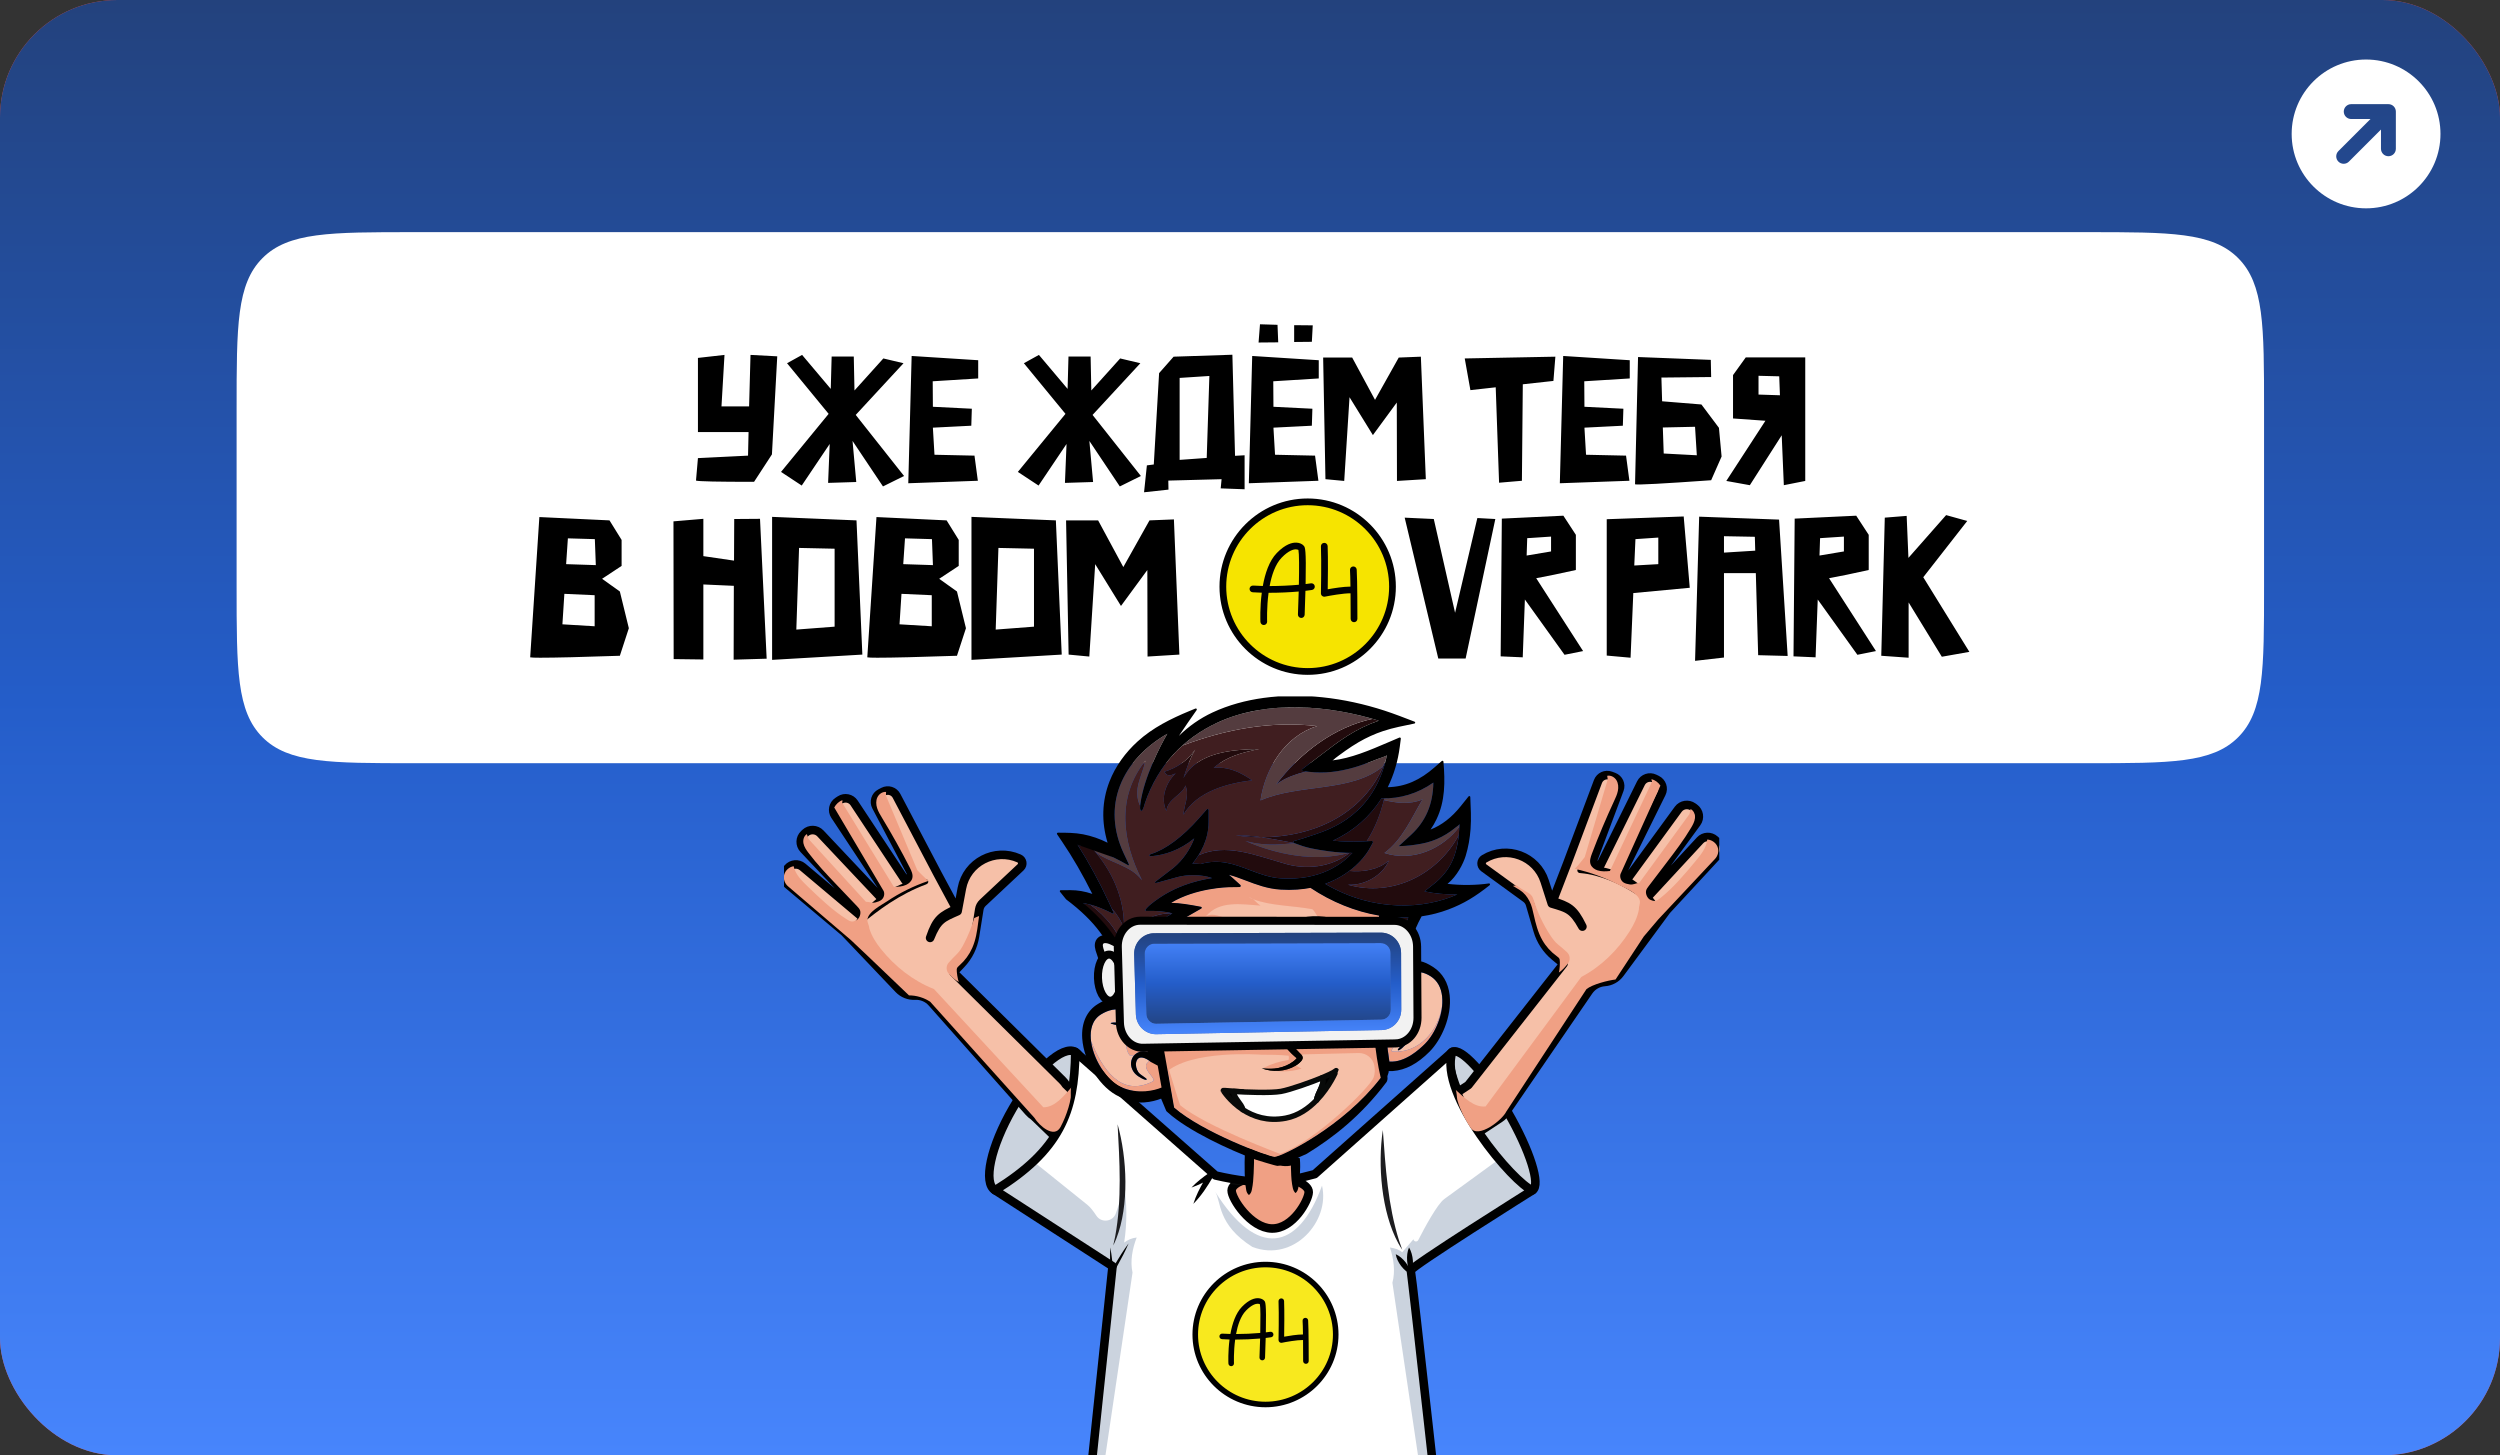 <?xml version="1.0" encoding="UTF-8"?> <svg xmlns="http://www.w3.org/2000/svg" width="560" height="326" viewBox="0 0 560 326" fill="none"><rect x="0" y="0" width="560" height="326" fill="#333333" stroke="none"/><g clip-path="url(#clip0_1506_24500)"><rect width="560" height="326" rx="26.301" fill="#EA4E4E"></rect><rect width="560" height="326" fill="url(#paint0_linear_1506_24500)"></rect><path fill-rule="evenodd" clip-rule="evenodd" d="M530 46.667C539.205 46.667 546.667 39.205 546.667 30C546.667 20.795 539.205 13.333 530 13.333C520.795 13.333 513.333 20.795 513.333 30C513.333 39.205 520.795 46.667 530 46.667ZM525.005 24.995C525.005 25.437 525.181 25.861 525.493 26.174C525.806 26.486 526.23 26.662 526.672 26.662H530.982L523.822 33.822C523.663 33.975 523.536 34.159 523.448 34.363C523.361 34.566 523.315 34.785 523.313 35.006C523.311 35.227 523.353 35.447 523.437 35.652C523.521 35.856 523.645 36.042 523.801 36.199C523.958 36.355 524.144 36.479 524.348 36.563C524.553 36.647 524.773 36.689 524.994 36.687C525.215 36.685 525.434 36.639 525.637 36.552C525.841 36.465 526.025 36.338 526.178 36.178L533.338 29.018V33.328C533.338 33.77 533.514 34.194 533.827 34.507C534.139 34.819 534.563 34.995 535.005 34.995C535.447 34.995 535.871 34.819 536.184 34.507C536.496 34.194 536.672 33.77 536.672 33.328V24.995C536.672 24.553 536.496 24.129 536.184 23.817C535.871 23.504 535.447 23.328 535.005 23.328H526.672C526.23 23.328 525.806 23.504 525.493 23.817C525.181 24.129 525.005 24.553 525.005 24.995Z" fill="white"></path><mask id="path-3-inside-1_1506_24500" fill="white"><path d="M53 91.653C53 72.96 53 63.614 58.807 57.807C64.614 52 73.96 52 92.653 52H467.495C486.188 52 495.534 52 501.341 57.807C507.148 63.614 507.148 72.96 507.148 91.653V131.306C507.148 149.998 507.148 159.344 501.341 165.151C495.534 170.958 486.188 170.958 467.495 170.958H92.653C73.96 170.958 64.614 170.958 58.807 165.151C53 159.344 53 149.998 53 131.306V91.653Z"></path></mask><path d="M53 91.653C53 72.96 53 63.614 58.807 57.807C64.614 52 73.96 52 92.653 52H467.495C486.188 52 495.534 52 501.341 57.807C507.148 63.614 507.148 72.96 507.148 91.653V131.306C507.148 149.998 507.148 159.344 501.341 165.151C495.534 170.958 486.188 170.958 467.495 170.958H92.653C73.96 170.958 64.614 170.958 58.807 165.151C53 159.344 53 149.998 53 131.306V91.653Z" fill="white"></path><g clip-path="url(#paint1_angular_1506_24500_clip_path)" data-figma-skip-parse="true" mask="url(#path-3-inside-1_1506_24500)"><g transform="matrix(0.001 0.043 -0.165 0.002 280.074 111.479)"></g></g><path d="M58.807 165.151L59.026 164.932L58.807 165.151ZM501.341 165.151L501.56 165.37L501.341 165.151ZM501.341 57.807L501.122 58.026L501.341 57.807ZM58.807 57.807L58.588 57.588L58.807 57.807ZM92.653 52.31H467.495V51.69H92.653V52.31ZM506.838 91.653V131.306H507.458V91.653H506.838ZM467.495 170.649H92.653V171.268H467.495V170.649ZM53.31 131.306V91.653H52.69V131.306H53.31ZM92.653 170.649C83.298 170.649 76.313 170.648 70.939 169.925C65.575 169.204 61.862 167.769 59.026 164.932L58.588 165.37C61.559 168.341 65.423 169.809 70.857 170.539C76.281 171.269 83.315 171.268 92.653 171.268V170.649ZM52.69 131.306C52.69 140.643 52.69 147.677 53.419 153.102C54.149 158.535 55.617 162.4 58.588 165.37L59.026 164.932C56.19 162.096 54.754 158.384 54.033 153.019C53.31 147.646 53.31 140.661 53.31 131.306H52.69ZM506.838 131.306C506.838 140.661 506.838 147.646 506.115 153.019C505.394 158.384 503.958 162.096 501.122 164.932L501.56 165.37C504.531 162.4 505.999 158.535 506.729 153.102C507.459 147.677 507.458 140.643 507.458 131.306H506.838ZM467.495 171.268C476.833 171.268 483.867 171.269 489.292 170.539C494.725 169.809 498.59 168.341 501.56 165.37L501.122 164.932C498.286 167.769 494.574 169.204 489.209 169.925C483.835 170.648 476.85 170.649 467.495 170.649V171.268ZM467.495 52.31C476.85 52.31 483.836 52.31 489.209 53.033C494.574 53.754 498.286 55.19 501.122 58.026L501.56 57.588C498.59 54.617 494.725 53.149 489.292 52.419C483.867 51.69 476.833 51.69 467.495 51.69V52.31ZM507.458 91.653C507.458 82.315 507.459 75.281 506.729 69.857C505.999 64.423 504.531 60.559 501.56 57.588L501.122 58.026C503.958 60.862 505.394 64.575 506.115 69.939C506.838 75.313 506.838 82.298 506.838 91.653H507.458ZM92.653 51.69C83.315 51.69 76.281 51.69 70.857 52.419C65.423 53.149 61.559 54.617 58.588 57.588L59.026 58.026C61.862 55.19 65.575 53.754 70.939 53.033C76.313 52.31 83.298 52.31 92.653 52.31V51.69ZM53.31 91.653C53.31 82.298 53.31 75.313 54.033 69.939C54.754 64.575 56.19 60.862 59.026 58.026L58.588 57.588C55.617 60.559 54.149 64.423 53.419 69.857C52.69 75.281 52.69 82.315 52.69 91.653H53.31Z" data-figma-gradient-fill="{&quot;type&quot;:&quot;GRADIENT_ANGULAR&quot;,&quot;stops&quot;:[{&quot;color&quot;:{&quot;r&quot;:0.0,&quot;g&quot;:0.71666663885116577,&quot;b&quot;:1.0,&quot;a&quot;:1.0},&quot;position&quot;:0.14480581879615784},{&quot;color&quot;:{&quot;r&quot;:1.0,&quot;g&quot;:1.0,&quot;b&quot;:1.0,&quot;a&quot;:0.039999999105930328},&quot;position&quot;:0.34737679362297058},{&quot;color&quot;:{&quot;r&quot;:1.0,&quot;g&quot;:1.0,&quot;b&quot;:1.0,&quot;a&quot;:1.0},&quot;position&quot;:0.65301913022994995},{&quot;color&quot;:{&quot;r&quot;:1.0,&quot;g&quot;:1.0,&quot;b&quot;:1.0,&quot;a&quot;:0.070000000298023224},&quot;position&quot;:0.84729081392288208}],&quot;stopsVar&quot;:[{&quot;color&quot;:{&quot;r&quot;:0.0,&quot;g&quot;:0.71666663885116577,&quot;b&quot;:1.0,&quot;a&quot;:1.0},&quot;position&quot;:0.14480581879615784},{&quot;color&quot;:{&quot;r&quot;:1.0,&quot;g&quot;:1.0,&quot;b&quot;:1.0,&quot;a&quot;:0.039999999105930328},&quot;position&quot;:0.34737679362297058},{&quot;color&quot;:{&quot;r&quot;:1.0,&quot;g&quot;:1.0,&quot;b&quot;:1.0,&quot;a&quot;:1.0},&quot;position&quot;:0.65301913022994995},{&quot;color&quot;:{&quot;r&quot;:1.0,&quot;g&quot;:1.0,&quot;b&quot;:1.0,&quot;a&quot;:0.070000000298023224},&quot;position&quot;:0.84729081392288208}],&quot;transform&quot;:{&quot;m00&quot;:1.2650568485260010,&quot;m01&quot;:-329.15325927734375,&quot;m02&quot;:444.01818847656250,&quot;m10&quot;:86.217491149902344,&quot;m11&quot;:3.5945386886596680,&quot;m12&quot;:66.573143005371094},&quot;opacity&quot;:1.0,&quot;blendMode&quot;:&quot;NORMAL&quot;,&quot;visible&quot;:true}" mask="url(#path-3-inside-1_1506_24500)"></path><path d="M172.913 101.784L168.908 107.93C160.793 107.93 156.457 107.838 155.902 107.653L156.338 102.617L167.56 102.062L167.679 96.788H156.338V80.173L162.286 79.499L161.612 91.038H167.798L168.115 79.499L174.103 79.817L172.913 101.784ZM186.289 79.856H191.246L191.404 87.469L197.868 80.292L202.388 81.363L191.682 92.942L202.507 106.622L197.788 108.961L190.968 98.77L191.801 107.97L185.496 108.168L185.853 99.445L179.588 108.763L174.948 105.71L185.615 92.704L176.297 81.363L179.667 79.499L186.091 87.113L186.289 79.856ZM219.117 84.773L208.926 85.407L208.966 91.118L217.69 91.554L217.571 95.36L208.966 95.796L209.323 101.863L218.285 102.062L219.038 107.692L203.454 108.248L204.208 79.737L219.117 80.689V84.773ZM239.34 79.856H244.297L244.455 87.469L250.919 80.292L255.439 81.363L244.733 92.942L255.558 106.622L250.839 108.961L244.019 98.77L244.852 107.97L238.547 108.168L238.904 99.445L232.639 108.763L227.999 105.71L238.666 92.704L229.348 81.363L232.718 79.499L239.142 87.113L239.34 79.856ZM276.649 102.101L278.79 101.982V109.596L273.437 109.397L273.635 107.335L261.7 107.653L261.74 109.675L256.268 110.27L256.902 104.243L258.448 104.044L259.638 83.584L262.89 79.896L276.054 79.46L276.649 102.101ZM270.305 102.577L270.899 84.218L264.238 84.654V103.013L270.305 102.577ZM295.402 84.773L285.212 85.407L285.251 91.118L293.975 91.554L293.856 95.36L285.251 95.796L285.608 101.863L294.57 102.062L295.323 107.692L279.74 108.248L280.493 79.737L295.402 80.689V84.773ZM282.238 72.639L286.163 72.758L286.322 76.684L281.92 76.724L282.238 72.639ZM289.891 72.838L294.054 72.877L293.856 76.565L289.891 76.605V72.838ZM312.881 90.166L307.528 97.462L302.294 88.976L301.105 107.732L296.901 107.335L296.386 80.094H302.889L308.004 89.571L313.318 80.094L318.274 79.896L319.385 107.335L312.921 107.732L312.881 90.166ZM347.966 85.328L341.107 86.082L340.908 107.692L335.793 108.129L335.04 86.756L329.369 87.39L328.1 80.292L348.403 79.896L347.966 85.328ZM365.066 84.773L354.875 85.407L354.915 91.118L363.638 91.554L363.519 95.36L354.915 95.796L355.272 101.863L364.233 102.062L364.986 107.692L349.403 108.248L350.156 79.737L365.066 80.689V84.773ZM372.671 101.586L380.086 101.982L379.69 95.598L372.473 95.757L372.671 101.586ZM366.922 79.975L383.219 80.609L383.298 84.456L372.156 84.575L372.314 89.888L381.117 90.602L385.043 95.836L385.638 102.26L383.298 107.573C372.486 108.34 366.803 108.644 366.248 108.485L366.922 79.975ZM404.376 107.732L399.578 108.684L399.102 97.502L391.965 108.684L386.691 107.732L395.454 94.25L388.198 93.735V84.02L391.053 80.054H404.376V107.732ZM398.706 88.54L398.547 84.297L393.908 84.178V88.382L398.706 88.54Z" fill="black"></path><path d="M126.812 126.368L133.464 126.587L133.245 120.766L127.206 120.591L126.812 126.368ZM120.817 115.821L136.527 116.565L139.24 120.941V126.762L134.864 129.65L138.847 132.494L140.86 140.721L138.847 146.892C130.299 147.183 124.347 147.329 120.992 147.329C119.738 147.329 118.994 147.3 118.76 147.242L120.817 115.821ZM133.201 140.284V133.326L126.418 133.019L125.981 139.846L133.201 140.284ZM164.335 147.767L164.379 131.225L157.552 130.919V147.723L150.9 147.636L150.857 116.784L157.552 116.215V124.574L164.422 125.58L164.466 116.259L170.243 116.215L171.731 147.548L164.335 147.767ZM193.168 146.629L172.951 147.811V115.778L191.856 116.565L193.168 146.629ZM186.954 140.371V122.911L178.99 122.736L178.377 141.028L186.954 140.371ZM202.326 126.368L208.977 126.587L208.759 120.766L202.72 120.591L202.326 126.368ZM196.33 115.821L212.041 116.565L214.754 120.941V126.762L210.378 129.65L214.36 132.494L216.373 140.721L214.36 146.892C205.812 147.183 199.86 147.329 196.505 147.329C195.251 147.329 194.507 147.3 194.274 147.242L196.33 115.821ZM208.715 140.284V133.326L201.932 133.019L201.494 139.846L208.715 140.284ZM237.827 146.629L217.609 147.811V115.778L236.514 116.565L237.827 146.629ZM231.613 140.371V122.911L223.648 122.736L223.036 141.028L231.613 140.371ZM257.005 127.681L251.098 135.733L245.321 126.368L244.008 147.067L239.37 146.629L238.801 116.565H245.978L251.623 127.024L257.487 116.565L262.957 116.347L264.182 146.629L257.049 147.067L257.005 127.681Z" fill="black"></path><path d="M292.919 150.41C303.412 150.41 311.918 141.904 311.918 131.411C311.918 120.919 303.412 112.413 292.919 112.413C282.427 112.413 273.921 120.919 273.921 131.411C273.921 141.904 282.427 150.41 292.919 150.41Z" fill="#F6E400"></path><path d="M292.92 151.164C282.029 151.164 273.167 142.302 273.167 131.411C273.167 120.521 282.029 111.659 292.92 111.659C303.81 111.659 312.672 120.521 312.672 131.411C312.672 142.302 303.81 151.164 292.92 151.164ZM292.92 113.167C282.86 113.167 274.675 121.351 274.675 131.411C274.675 141.471 282.86 149.656 292.92 149.656C302.98 149.656 311.164 141.471 311.164 131.411C311.164 121.351 302.98 113.167 292.92 113.167Z" fill="black"></path><path d="M293.648 130.667C293.269 130.723 292.87 130.777 292.454 130.827C292.457 130.721 292.459 130.615 292.461 130.507C292.612 122.967 292.317 122.593 292.08 122.295C291.739 121.864 291.118 121.586 290.423 121.55C289.482 121.5 287.95 121.866 286.005 123.872C284.297 125.632 283.369 128.485 282.87 131.263C282.103 131.247 281.374 131.215 280.704 131.168C280.287 131.141 279.93 131.452 279.901 131.867C279.871 132.283 280.185 132.641 280.6 132.671C281.239 132.716 281.925 132.745 282.64 132.766C282.2 136.135 282.324 139.057 282.333 139.289C282.351 139.693 282.685 140.007 283.085 140.007C283.096 140.007 283.107 140.007 283.121 140.007C283.536 139.987 283.857 139.635 283.839 139.22C283.836 139.163 283.71 136.153 284.161 132.786C284.215 132.786 284.27 132.786 284.324 132.786C286.49 132.786 288.808 132.684 290.911 132.499C290.868 134.176 290.809 135.932 290.737 137.638C290.719 138.053 291.044 138.405 291.459 138.421C291.874 138.441 292.226 138.114 292.242 137.699C292.242 137.669 292.344 135.228 292.418 132.346C292.924 132.287 293.411 132.224 293.871 132.154C294.282 132.093 294.567 131.709 294.506 131.296C294.445 130.886 294.061 130.601 293.648 130.662V130.667ZM284.398 131.278C284.856 128.825 285.664 126.386 287.084 124.922C288.679 123.276 289.778 123.039 290.29 123.053C290.577 123.058 290.762 123.137 290.848 123.191C291.012 123.938 291.026 127.122 290.945 130.983C288.873 131.17 286.553 131.274 284.398 131.278Z" fill="black"></path><path d="M303.9 127.582C303.871 127.167 303.512 126.858 303.097 126.885C302.681 126.914 302.37 127.275 302.399 127.688C302.449 128.383 302.481 129.805 302.503 131.398C300.969 131.396 298.678 131.768 297.41 132.001C297.444 129.959 297.507 125.053 297.392 122.322C297.374 121.907 297.024 121.58 296.609 121.602C296.194 121.62 295.871 121.97 295.887 122.385C296.031 125.827 295.887 132.829 295.887 132.899C295.882 133.127 295.982 133.346 296.158 133.492C296.295 133.605 296.464 133.666 296.64 133.666C296.69 133.666 296.742 133.662 296.792 133.65C297.902 133.423 300.883 132.888 302.521 132.901C302.548 135.731 302.548 138.57 302.548 138.62C302.548 139.035 302.885 139.373 303.302 139.373C303.719 139.373 304.056 139.037 304.056 138.62C304.056 138.258 304.056 129.735 303.902 127.58L303.9 127.582Z" fill="black"></path><path d="M321.168 116.259L325.938 137.264L330.927 116.04L334.953 116.259L328.301 147.504H322.175L314.648 115.953L321.168 116.259ZM342.098 120.548L341.967 124.442L347.437 123.523V120.197L342.098 120.548ZM336.409 116.171L350.194 115.515L352.995 119.804V127.637H352.951L352.995 127.681C349.465 128.468 346.503 129.081 344.111 129.519L354.614 145.841L350.457 146.673L341.573 134.289L341.092 147.242L336.147 147.023L336.409 116.171Z" fill="black"></path><path d="M366.078 126.674L371.46 126.368V120.416L366.34 120.766L366.078 126.674ZM359.908 116.303L377.149 115.69L378.506 131.663L365.859 132.844L365.246 147.329L359.908 146.848V116.303ZM393.085 120.241L386.171 120.11V123.786L393.172 123.348L393.085 120.241ZM380.613 115.734L398.511 116.39L400.437 146.935L393.829 146.76L393.304 128.381H386.171V147.286L379.694 148.03L380.613 115.734ZM407.697 120.548L407.566 124.442L413.036 123.523V120.197L407.697 120.548ZM402.008 116.171L415.793 115.515L418.593 119.804V127.637H418.55L418.593 127.681C415.063 128.468 412.102 129.081 409.71 129.519L420.213 145.841L416.055 146.673L407.172 134.289L406.69 147.242L401.745 147.023L402.008 116.171ZM430.812 129.3L441.14 146.017L434.97 147.111L427.53 134.945V147.329L421.404 146.892L422.191 115.953L427.093 115.559L427.487 124.967L435.932 115.384L440.659 116.697L430.812 129.3Z" fill="black"></path><g clip-path="url(#clip1_1506_24500)"><path d="M236.88 253.998C241.84 245.438 243.621 237.21 240.858 235.621C238.094 234.031 231.833 239.682 226.872 248.242C221.912 256.802 220.131 265.03 222.894 266.619C225.658 268.209 231.919 262.558 236.88 253.998Z" fill="#CBD3DE" stroke="black" stroke-width="1.92" stroke-linecap="round" stroke-linejoin="round"></path><path d="M343.28 266.619C345.19 265.521 342.716 257.691 337.756 249.131C332.795 240.571 327.226 234.522 325.317 235.621C323.407 236.719 325.881 244.549 330.841 253.109C335.802 261.669 341.371 267.717 343.28 266.619Z" fill="#CBD3DE" stroke="black" stroke-width="1.92" stroke-linecap="round" stroke-linejoin="round"></path><path d="M384.467 188.416L384.122 188.099C383.171 187.226 381.69 187.287 380.814 188.234L369.127 200.871L368.343 200.385L380.087 184.302C380.861 183.241 380.626 181.756 379.562 180.985L379.25 180.759C378.185 179.988 376.695 180.222 375.921 181.282L363.958 197.664L362.709 196.889L372.195 177.702C372.751 176.576 372.287 175.214 371.157 174.66L370.626 174.4C369.496 173.846 368.129 174.308 367.573 175.434L358.314 194.162L356.663 193.137L362.771 176.849C363.197 175.71 362.618 174.442 361.474 174.016L360.788 173.76C359.645 173.335 358.372 173.913 357.945 175.052L351.024 193.511L347.807 201.855C351.257 203.039 352.437 203.382 354.461 207.564C352.284 203.639 351.117 203.451 347.6 202.393L346.008 197.421C344.197 191.764 337.546 189.29 332.456 192.379C331.716 192.829 331.673 193.883 332.373 194.392L341.787 201.231C342.24 201.56 342.572 202.031 342.728 202.568L344.442 208.443C345.105 210.718 346.44 212.741 348.271 214.251L350.239 215.874L329.05 242.877C329.003 242.936 328.96 242.995 328.915 243.055L319.766 249.08C317.565 250.528 316.96 253.48 318.414 255.672L318.728 256.146C320.182 258.338 323.144 258.941 325.345 257.492L335.937 250.517C336.567 250.103 337.066 249.565 337.423 248.957L355.876 222.009C356.683 220.82 357.993 220.065 359.431 219.962C360.803 219.864 362.063 219.172 362.878 218.067L373.32 203.908L384.601 191.709C385.478 190.761 385.416 189.286 384.466 188.413L384.467 188.416Z" fill="#F6C0A8"></path><path d="M384.467 188.416L384.122 188.099C383.171 187.226 381.69 187.287 380.814 188.234L369.127 200.871L368.343 200.385L380.087 184.302C380.861 183.241 380.626 181.756 379.562 180.985L379.25 180.759C378.185 179.988 376.695 180.222 375.921 181.282L363.958 197.664L362.709 196.889L372.195 177.702C372.751 176.576 372.287 175.214 371.157 174.66L370.626 174.4C369.496 173.846 368.129 174.308 367.573 175.434L358.314 194.162L356.663 193.137L362.771 176.849C363.197 175.71 362.618 174.442 361.474 174.016L360.788 173.76C359.645 173.335 358.372 173.913 357.945 175.052L351.024 193.511L347.807 201.855C351.257 203.039 352.437 203.382 354.461 207.564C352.284 203.639 351.117 203.451 347.6 202.393L346.008 197.421C344.197 191.764 337.546 189.29 332.456 192.379C331.716 192.829 331.673 193.883 332.373 194.392L341.787 201.231C342.24 201.56 342.572 202.031 342.728 202.568L344.442 208.443C345.105 210.718 346.44 212.741 348.271 214.251L350.239 215.874L329.05 242.877C329.003 242.936 328.96 242.995 328.915 243.055L319.766 249.08C317.565 250.528 316.96 253.48 318.414 255.672L318.728 256.146C320.182 258.338 323.144 258.941 325.345 257.492L335.937 250.517C336.567 250.103 337.066 249.565 337.423 248.957L355.876 222.009C356.683 220.82 357.993 220.065 359.431 219.962C360.803 219.864 362.063 219.172 362.878 218.067L373.32 203.908L384.601 191.709C385.478 190.761 385.416 189.286 384.466 188.413L384.467 188.416Z" stroke="black" stroke-width="1.92" stroke-linecap="round" stroke-linejoin="round"></path><path d="M353.754 194.409C355.436 193.905 357.25 193.972 358.961 194.275C363.551 195.137 367.762 197.898 370.602 201.561C370.865 201.916 371.122 202.276 371.353 202.652C371.624 203.1 371.078 203.599 370.654 203.288C370.025 202.826 369.367 202.303 368.732 201.859C366.191 200.023 363.495 198.371 360.573 197.221C358.471 196.384 356.259 195.76 353.998 195.572C353.258 195.61 353.049 194.644 353.755 194.409H353.754Z" fill="black"></path><path d="M247.809 251.66L238.728 242.903C238.519 242.571 238.267 242.26 237.975 241.974L213.572 217.814L215.322 215.959C216.951 214.233 218.022 212.06 218.394 209.719L219.359 203.677C219.447 203.124 219.717 202.616 220.126 202.233L228.611 194.278C229.241 193.687 229.067 192.645 228.276 192.292C222.839 189.858 216.549 193.139 215.461 198.977L214.503 204.108C211.146 205.594 210.011 205.926 208.343 210.091C209.827 205.689 210.956 205.203 214.231 203.6L209.996 195.721L200.819 178.265C200.252 177.187 198.918 176.771 197.836 177.336L197.187 177.675C196.106 178.239 195.688 179.569 196.255 180.647L204.353 196.05L202.844 197.272L191.314 179.84C190.621 178.792 189.206 178.503 188.155 179.193L187.662 179.518C186.61 180.208 186.32 181.618 187.013 182.665L198.826 200.525L197.684 201.449L183.765 186.68C182.864 185.724 181.355 185.677 180.397 186.574L180.116 186.837C179.156 187.735 179.109 189.237 180.01 190.192L193.675 204.691L192.957 205.271L179.781 194.183C178.793 193.352 177.316 193.476 176.482 194.461L176.179 194.817C175.345 195.801 175.469 197.273 176.458 198.104L189.176 208.807L201.307 221.557C202.254 222.552 203.591 223.083 204.964 223.009C206.403 222.933 207.798 223.519 208.747 224.599L230.446 249.064C230.784 249.449 231.165 249.77 231.572 250.028C231.597 250.053 231.623 250.08 231.648 250.106L240.772 258.904C242.668 260.731 245.691 260.682 247.526 258.795L247.921 258.388C249.755 256.499 249.706 253.488 247.811 251.659L247.809 251.66Z" fill="#F6C0A8"></path><path d="M247.809 251.66L238.728 242.903C238.519 242.571 238.267 242.26 237.975 241.974L213.572 217.814L215.322 215.959C216.951 214.233 218.022 212.06 218.394 209.719L219.359 203.677C219.447 203.124 219.717 202.616 220.126 202.233L228.611 194.278C229.241 193.687 229.067 192.645 228.276 192.292C222.839 189.858 216.549 193.139 215.461 198.977L214.503 204.108C211.146 205.594 210.011 205.926 208.343 210.091C209.827 205.689 210.956 205.203 214.231 203.6L209.996 195.721L200.819 178.265C200.252 177.187 198.918 176.771 197.836 177.336L197.187 177.675C196.106 178.239 195.688 179.569 196.255 180.647L204.353 196.05L202.844 197.272L191.314 179.84C190.621 178.792 189.206 178.503 188.155 179.193L187.662 179.518C186.61 180.208 186.32 181.618 187.013 182.665L198.826 200.525L197.684 201.449L183.765 186.68C182.864 185.724 181.355 185.677 180.397 186.574L180.116 186.837C179.156 187.735 179.109 189.237 180.01 190.192L193.675 204.691L192.957 205.271L179.781 194.183C178.793 193.352 177.316 193.476 176.482 194.461L176.179 194.817C175.345 195.801 175.469 197.273 176.458 198.104L189.176 208.807L201.307 221.557C202.254 222.552 203.591 223.083 204.964 223.009C206.403 222.933 207.798 223.519 208.747 224.599L230.446 249.064C230.784 249.449 231.165 249.77 231.572 250.028C231.597 250.053 231.623 250.08 231.648 250.106L240.772 258.904C242.668 260.731 245.691 260.682 247.526 258.795L247.921 258.388C249.755 256.499 249.706 253.488 247.811 251.659L247.809 251.66Z" stroke="black" stroke-width="1.92" stroke-linecap="round" stroke-linejoin="round"></path><path d="M207.425 198.111C204.563 199.172 201.863 200.602 199.304 202.262C197.013 203.743 194.884 205.451 192.721 207.124C192.454 207.331 192.026 207.668 191.743 207.86C191.516 208.053 191.174 208.047 190.998 207.788C190.886 207.622 190.891 207.412 190.997 207.256L191.34 206.744C191.692 206.236 192.069 205.748 192.447 205.259C194.276 203.005 196.483 201.022 198.982 199.528C200.784 198.445 202.76 197.612 204.823 197.188C205.668 197.022 206.535 196.911 207.399 196.951C207.956 196.969 208.137 197.717 207.652 197.985L207.424 198.113L207.425 198.111Z" fill="black"></path><path d="M240.858 235.621C240.755 249.087 237.331 257.699 222.894 266.619L249.209 283.635L241.574 356.134C242.983 356.638 244.368 357.122 245.726 357.586C246.767 357.942 247.792 358.284 248.805 358.616C276.327 367.614 294.073 367.642 323.887 354.47C323.887 354.47 316.252 285.299 316.013 284.586C315.774 283.872 343.282 266.618 343.282 266.618C339.221 265.21 322.152 245.175 325.318 235.619L294.503 263.007C287.253 264.966 282.335 265.615 272.284 263.308L240.859 235.619L240.858 235.621Z" fill="white"></path><mask id="mask0_1506_24500" style="mask-type:luminance" maskUnits="userSpaceOnUse" x="222" y="235" width="122" height="130"><path d="M240.857 235.62C240.755 249.087 237.331 257.699 222.894 266.619L249.209 283.635L241.574 356.133C242.983 356.638 244.367 357.122 245.726 357.586C246.767 357.941 247.792 358.284 248.805 358.615C276.326 367.614 294.073 367.642 323.887 354.469C323.887 354.469 316.252 285.299 316.013 284.585C315.774 283.872 343.281 266.617 343.281 266.617C339.22 265.209 322.152 245.174 325.318 235.619L294.503 263.006C287.253 264.966 282.335 265.614 272.283 263.308L240.859 235.619L240.857 235.62Z" fill="white"></path></mask><g mask="url(#mask0_1506_24500)"><path d="M280.536 279.313C289.825 282.871 297.992 273.492 296.131 265.588C290.77 280.281 281.573 281.88 272.205 266.953C273.586 269.153 272.604 274.285 280.535 279.313H280.536Z" fill="#CBD3DE"></path><path d="M227.606 269.638C234.51 274.684 241.846 279.084 249.088 283.675L241.601 355.92C242.931 355.92 244.182 356.603 245.317 357.297C244.637 356.565 243.992 355.8 243.312 355.068L253.686 285.061C253.118 282.483 253.665 279.667 254.616 277.204C253.598 277.308 252.613 277.709 251.813 278.344C252.489 273.948 252.466 269.446 251.743 265.056C251.85 266 250.913 269.019 249.962 271.771C249.296 273.697 246.696 274.014 245.581 272.307C244.935 271.317 244.234 270.409 243.571 269.877C239.656 266.732 235.742 263.587 231.827 260.442C229.484 263.615 230.824 260.58 227.638 262.911C226.323 263.908 225.057 264.859 223.706 265.818C223.614 265.883 223.535 265.965 223.488 266.068C223.344 266.373 223.557 266.557 223.747 266.708C225.016 267.712 226.303 268.686 227.606 269.639V269.638Z" fill="#CBD3DE"></path><path d="M338.524 269.582C331.385 274.292 324.076 280.251 316.621 284.491L323.412 354.685C322.083 354.622 320.8 355.245 319.633 355.883C320.348 355.185 321.028 354.451 321.743 353.753L311.898 287.333C312.59 284.785 312.18 281.947 311.348 279.441C312.36 279.595 313.32 279.842 314.089 280.514L316.617 277.584C316.674 278.145 317.43 278.285 317.687 277.783C319.095 275.032 321.946 269.727 323.524 268.579C327.586 265.625 331.647 262.671 335.71 259.716C337.897 262.996 335.743 260.379 338.813 262.858C340.079 263.917 341.298 264.927 342.601 265.95C342.689 266.02 342.765 266.106 342.807 266.21C342.935 266.521 342.715 266.695 342.516 266.837C341.201 267.779 339.868 268.692 338.52 269.581L338.524 269.582Z" fill="#CBD3DE"></path><path d="M250.342 251.843C252.482 259.422 252.962 270.011 250.067 277.42C249.86 277.958 249.615 278.483 249.359 278.998C249.515 278.3 249.678 277.6 249.812 276.901C251.327 268.627 250.785 260.201 250.342 251.844V251.843Z" fill="#1D1D20"></path><path d="M309.759 253.131C310.36 261.478 310.869 269.908 313.401 277.93C313.62 278.606 313.869 279.283 314.11 279.955C313.792 279.475 313.484 278.985 313.212 278.476C309.418 271.483 308.578 260.924 309.758 253.131H309.759Z" fill="#1D1D20"></path><path d="M352.809 281.42C353.054 278.232 347.593 275.216 340.614 274.685C333.634 274.153 327.777 276.307 327.533 279.496C327.288 282.685 332.748 285.7 339.728 286.232C346.708 286.763 352.564 284.609 352.809 281.42Z" fill="#56C0E3"></path><path d="M349.952 281.202C350.154 278.558 345.628 276.058 339.841 275.618C334.054 275.177 329.199 276.963 328.996 279.606C328.793 282.25 333.32 284.75 339.107 285.19C344.893 285.631 349.749 283.845 349.952 281.202Z" fill="black"></path><path d="M349.952 281.202C350.155 278.559 345.628 276.058 339.841 275.618C334.055 275.177 329.199 276.963 328.997 279.607C328.794 282.25 333.32 284.75 339.107 285.191C344.894 285.631 349.749 283.845 349.952 281.202Z" fill="black"></path><path d="M293.142 267.047C293.183 265.238 289.352 263.683 284.586 263.575C279.819 263.467 275.921 264.846 275.88 266.656C275.839 268.465 279.67 270.02 284.437 270.128C289.204 270.236 293.101 268.857 293.142 267.047Z" fill="black"></path><path d="M293.151 267.056C293.11 268.865 289.656 275.295 284.888 275.187C280.12 275.079 275.846 268.473 275.888 266.664C275.929 264.855 279.827 263.476 284.595 263.584C289.363 263.692 293.193 265.246 293.152 267.056H293.151Z" fill="#F0A084" stroke="black" stroke-width="1.92" stroke-linecap="round" stroke-linejoin="round"></path><path d="M252.815 278.512C252.071 280.247 251.19 281.915 250.273 283.563C249.966 284.112 249.651 284.659 249.331 285.2C249.177 285.467 248.76 285.363 248.747 285.057C248.697 284.12 248.666 283.183 248.654 282.245C248.647 281.303 248.649 280.365 248.706 279.423C249.044 281.273 249.231 283.146 249.376 285.018L248.788 284.881C249.094 284.333 249.407 283.79 249.727 283.249C250.69 281.628 251.689 280.028 252.816 278.51L252.815 278.512Z" fill="black"></path><path d="M267.309 269.666C267.879 267.845 268.75 266.157 269.691 264.509C270.01 263.969 270.333 263.43 270.678 262.905L271.548 263.746C270.054 264.634 268.541 265.445 266.883 266.013C268.084 264.74 269.448 263.697 270.873 262.705C271.43 262.334 272.096 262.988 271.744 263.546C270.486 265.733 269.093 267.86 267.309 269.665V269.666Z" fill="black"></path><path d="M316.08 285.43C314.431 284.691 312.921 282.727 312.646 280.944C314.295 281.674 315.802 283.653 316.08 285.43Z" fill="black"></path><path d="M316.08 285.43C315.093 283.822 314.869 281.148 315.622 279.424C316.601 281.071 316.807 283.655 316.08 285.43Z" fill="black"></path></g><path d="M240.858 235.621C240.755 249.087 237.331 257.699 222.894 266.619L249.209 283.635L241.574 356.134C242.983 356.638 244.368 357.122 245.726 357.586C246.767 357.942 247.792 358.284 248.805 358.616C276.327 367.614 294.073 367.642 323.887 354.47C323.887 354.47 316.252 285.299 316.013 284.586C315.774 283.872 343.282 266.618 343.282 266.618C339.221 265.21 322.152 245.175 325.318 235.619L294.503 263.007C287.253 264.966 282.335 265.615 272.284 263.308L240.859 235.619L240.858 235.621Z" stroke="black" stroke-width="1.92" stroke-linecap="round" stroke-linejoin="round"></path><path d="M279.761 267.692L279.877 257.926C279.877 257.926 285.126 260.007 287.689 260.242C289.368 260.397 290.206 259.459 290.206 259.459V267.242" fill="#F0A084"></path><path d="M279.761 267.692C279.384 267.367 279.194 266.936 279.134 266.464C279.062 266.057 278.999 265.648 278.954 265.241C278.8 263.614 278.79 261.985 278.795 260.355C278.805 259.482 278.841 258.607 278.93 257.736C278.977 257.119 279.691 256.738 280.232 257.034C281.878 257.672 283.589 258.276 285.287 258.758C286.096 258.982 286.962 259.202 287.775 259.286C288.4 259.34 289.015 259.221 289.485 258.818L289.495 258.808C289.496 258.807 289.498 258.806 289.496 258.807L289.483 258.821L291.166 259.459C291.283 260.755 291.246 262.054 291.17 263.351C291.119 264.329 291.017 265.312 290.772 266.27C290.721 266.524 290.61 266.786 290.438 267C290.194 267.288 290.22 267.305 289.969 267C289.588 266.509 289.561 265.875 289.432 265.297C289.315 264.649 289.281 264 289.237 263.351C289.16 262.054 289.124 260.756 289.241 259.459L290.924 260.097C290.924 260.097 290.882 260.141 290.882 260.143C290.77 260.257 290.644 260.362 290.518 260.455C289.196 261.427 287.62 261.308 286.136 260.955C284.767 260.646 283.433 260.221 282.117 259.771C281.244 259.47 280.389 259.159 279.521 258.819L280.84 257.938C280.952 259.566 280.903 261.194 280.817 262.822C280.762 264.046 280.677 265.273 280.418 266.479C280.348 266.95 280.147 267.377 279.762 267.693L279.761 267.692Z" fill="black"></path><g style="mix-blend-mode:darken"><path d="M239.982 243.589C238.24 245.536 236.328 248.036 233.711 248.036L209.215 221.551C204.546 219.72 200.436 216.476 197.313 212.562C196.206 211.174 195.221 209.627 194.712 207.915C194.712 207.321 194.27 206.698 194.296 206.094C194.378 204.27 197.325 202.823 198.634 201.942C201.529 199.995 204.685 198.435 207.993 197.315C207.084 196.603 206.302 195.748 205.481 194.939L198.455 178.227C198.464 177.95 198.468 177.672 198.477 177.395C197.661 177.313 196.87 177.877 196.526 178.618C196.182 179.359 196.228 180.234 196.474 181.012C196.721 181.792 197.153 182.497 197.576 183.196C199.785 186.843 201.87 190.565 203.804 194.365C204.175 195.095 204.553 195.907 204.359 196.703C204.192 197.386 203.622 197.914 202.98 198.206C202.111 198.601 201.161 198.659 200.226 198.659L188.644 179.805C188.705 179.627 188.713 179.432 188.708 179.245C187.899 179.508 187.278 180.132 186.871 180.876L197.948 199.605C198.216 200.262 198.014 201.091 197.468 201.547C197.111 201.845 196.65 201.984 196.203 202.115C195.336 202.37 194.827 202.001 193.96 202.001L181.111 187.939C180.99 187.571 180.865 187.204 180.744 186.835C180.062 187.242 179.821 188.15 179.976 188.926C180.13 189.702 180.599 190.375 181.075 191.008C183.001 193.569 185.218 195.896 187.428 198.217C188.956 199.821 190.485 201.425 192.013 203.029C192.277 203.307 192.549 203.598 192.665 203.962C192.888 204.667 192.541 205.74 191.892 206.087C191.592 206.248 191.278 206.412 190.937 206.423C190.51 206.438 190.116 206.211 189.756 205.982C186.483 203.918 183.674 201.217 180.89 198.534C179.554 197.248 178.152 195.846 177.777 194.032C176.792 194.184 175.93 194.952 175.666 195.909C175.403 196.868 175.782 197.931 176.552 198.562L190.603 210.575C191.864 211.711 193.045 212.938 194.306 214.074L203.61 222.965C205.287 222.965 206.95 223.473 208.357 224.384L231.713 250.395C232.78 252.157 236.122 255.115 237.556 252.458C238.289 251.099 238.883 249.6 239.33 248.125C239.551 247.39 239.732 246.641 239.846 245.881C239.905 245.48 239.761 243.824 239.978 243.583L239.982 243.589Z" fill="#F0A084"></path></g><g style="mix-blend-mode:darken"><path d="M326.051 244.107C327.997 245.852 330.172 248.127 332.774 247.841L354.205 218.84C358.645 216.509 362.371 212.836 365.044 208.603C365.992 207.103 366.801 205.457 367.118 203.701C367.053 203.11 367.425 202.443 367.331 201.846C367.048 200.043 363.96 198.926 362.563 198.194C359.471 196.575 356.161 195.369 352.75 194.618C353.575 193.811 354.258 192.877 354.986 191.981L360.128 174.603C360.09 174.328 360.054 174.053 360.015 173.778C360.817 173.607 361.666 174.08 362.089 174.781C362.512 175.481 362.563 176.353 362.404 177.155C362.245 177.956 361.893 178.704 361.549 179.445C359.755 183.312 358.092 187.239 356.588 191.227C356.299 191.993 356.014 192.841 356.294 193.611C356.534 194.272 357.16 194.734 357.83 194.954C358.737 195.252 359.688 195.205 360.617 195.103L370.053 175.097C369.974 174.927 369.943 174.734 369.928 174.548C370.761 174.721 371.447 175.272 371.933 175.969L362.986 195.795C362.791 196.477 363.084 197.28 363.677 197.674C364.065 197.931 364.538 198.019 364.997 198.1C365.887 198.258 366.353 197.836 367.215 197.741L378.438 182.36C378.518 181.98 378.602 181.602 378.682 181.222C379.403 181.553 379.743 182.428 379.675 183.216C379.608 184.004 379.215 184.724 378.811 185.406C377.178 188.162 375.232 190.718 373.289 193.266C371.947 195.028 370.605 196.789 369.262 198.551C369.031 198.856 368.792 199.174 368.717 199.549C368.572 200.275 369.037 201.303 369.719 201.577C370.035 201.704 370.365 201.833 370.705 201.808C371.131 201.775 371.498 201.506 371.832 201.241C374.857 198.832 377.352 195.84 379.824 192.869C381.01 191.443 382.248 189.897 382.421 188.054C383.417 188.098 384.358 188.766 384.726 189.69C385.094 190.614 384.833 191.712 384.138 192.424L371.494 205.9C370.365 207.168 369.327 208.516 368.199 209.784L361.882 219.409C360.214 219.593 356.665 220.509 355.368 221.568L337.412 248.983C336.546 250.849 331.154 255.148 329.437 252.665C328.558 251.395 327.802 249.969 327.197 248.551C326.895 247.845 326.632 247.121 326.437 246.377C326.333 245.984 326.293 244.324 326.052 244.108L326.051 244.107Z" fill="#F0A084"></path></g><g style="mix-blend-mode:darken"><path d="M218.22 205.654C217.647 207.624 216.887 209.539 215.941 211.361C215.502 212.208 215.016 213.046 214.336 213.716C213.837 214.207 213.128 214.917 212.51 215.625C211.865 216.361 211.897 217.47 212.575 218.175C213.26 218.886 214.014 219.596 214.769 219.959C214.549 219.493 214.248 217.653 214.31 217.09C214.348 216.738 214.646 216.481 214.913 216.247C216.132 215.177 217.116 213.841 217.773 212.36C218.572 210.559 218.881 208.585 219.12 206.631C219.179 206.153 219.237 205.672 219.316 205.196C218.95 205.318 218.584 205.468 218.22 205.654Z" fill="#F0A084"></path></g><g style="mix-blend-mode:darken"><path d="M349.016 211.583C348.274 210.981 347.71 210.194 347.19 209.394C345.661 207.036 344.452 204.472 343.602 201.796C343.479 201.409 343.359 201.011 343.122 200.682C342.747 200.164 342.144 199.877 341.6 199.578C340.931 199.212 340.306 198.773 339.683 198.33C339.42 198.376 339.156 198.413 338.888 198.434C339.415 198.737 339.937 199.048 340.445 199.38C341.449 200.038 342.068 200.831 342.614 201.886C343.115 202.85 343.336 203.93 343.572 204.99C343.998 206.912 344.496 208.847 345.466 210.563C346.263 211.974 347.37 213.209 348.688 214.158C348.976 214.366 349.298 214.593 349.369 214.94C349.483 215.494 349.363 217.355 349.188 217.839C349.904 217.405 350.588 216.627 351.2 215.853C351.808 215.087 351.732 213.979 351.02 213.309C350.335 212.664 349.561 212.025 349.017 211.584L349.016 211.583Z" fill="#F0A084"></path></g><path d="M310.169 219.67C310.87 218.588 311.728 217.693 312.78 216.962C312.809 213.429 313.654 209.388 315.476 205.523C314.15 205.577 312.806 205.545 311.447 205.424C310.741 209.489 310.288 214.456 310.169 219.671V219.67Z" fill="#220B0D"></path><path d="M262.595 204.596C257.409 204.465 252.332 207.734 251.942 213.342C250.793 208.905 247.89 205.317 244.198 202.631C243.683 202.501 243.192 202.396 242.625 202.261C250.206 212.474 253.116 221.74 253.775 224.105C254.376 224.424 255.419 225.004 256.498 225.721L254.384 213.732L254.331 213.432L254.423 213.139C255.72 208.994 259.367 206.542 262.598 204.595L262.595 204.596Z" fill="#220B0D"></path><path d="M302.942 191.055C302.722 191.055 302.504 191.053 302.286 191.049C298.184 194.322 292.4 194.951 287.417 193.338C280.956 191.484 274.551 188.838 268.459 191.593C268.027 192.278 267.566 192.903 267.105 193.463C267.704 193.454 268.318 193.482 268.938 193.548C273.131 192.299 276.596 193.612 279.946 194.889C282.158 195.732 284.444 196.603 286.995 196.761C295.712 197.302 300.686 193.493 302.944 191.055H302.942Z" fill="#220B0D"></path><path d="M276.854 187.13C278.735 187.401 280.632 187.535 282.522 187.535C280.642 187.264 278.755 187.089 276.854 187.13Z" fill="#220B0D"></path><path d="M282.522 187.535C284.968 187.888 287.402 188.403 289.844 188.823C289.65 188.735 289.664 188.453 289.875 188.395C290.744 188.155 292.418 187.665 294.617 186.893C297.845 185.76 307.494 182.698 310.493 169.958C306.352 181.943 294.629 187.538 282.523 187.535H282.522Z" fill="#220B0D"></path><path d="M285.894 175.706C287.871 174.209 290.198 173.434 292.615 172.81C292.351 172.774 292.09 172.744 291.821 172.699C291.615 172.666 291.549 172.398 291.716 172.273L293.862 170.657C294.545 170.142 295.206 169.635 295.853 169.139C299.93 166.012 303.556 163.232 308.843 161.434C308.387 161.292 307.922 161.155 307.454 161.02C298.91 162.833 291.162 168.668 285.895 175.707L285.894 175.706Z" fill="#220B0D"></path><path d="M255.814 197.179C251.459 188.663 249.953 178.701 256.579 170.395C255.82 173.918 253.671 176.871 255.39 180.502C255.406 180.306 255.432 180.105 255.464 179.915C256.262 174.115 259.931 166.995 261.478 164.359C256.385 167.298 252.689 171.32 250.885 175.967C249.016 180.78 249.312 186.05 251.741 191.206L252.765 193.378C253.103 194.079 252.643 193.778 252.453 193.67C251.651 193.217 250.249 192.439 249.391 192.046C248.592 191.68 246.746 190.816 244.76 190.124C244.981 190.373 245.194 190.627 245.406 190.883C248.626 193.324 253.285 193.789 255.814 197.177V197.179Z" fill="#543C3F"></path><path d="M293.675 190.022C292.388 189.753 291.126 189.322 289.901 188.85C286.214 189.294 282.549 189.429 278.967 188.372C286.005 191.437 294.6 193.149 302.167 191.044C298.82 190.969 295.575 190.42 293.675 190.022Z" fill="#543C3F"></path><path d="M309.847 171.616C302.781 177.553 290.997 175.494 282.346 179.295C283.386 172.247 287.746 164.88 295.048 162.646C284.563 161.42 274.318 163.43 264.84 167.021C261.137 170.35 258.27 174.613 256.481 179.846C256.412 180.048 256.02 181.715 255.662 181.625C255.384 181.554 255.344 181.051 255.388 180.502C253.669 176.87 255.819 173.919 256.577 170.395C249.953 178.701 251.459 188.663 255.813 197.179C253.283 193.791 248.625 193.326 245.405 190.886C249.343 195.627 251.895 201.456 251.771 207.854C251.126 206.311 250.218 204.757 249.035 203.527L249.376 204.262C249.656 204.826 249.257 204.668 249.06 204.566C248.519 204.288 247.65 203.864 246.597 203.431C245.597 203.02 244.875 202.802 244.194 202.63C247.886 205.316 250.79 208.905 251.939 213.341C252.329 207.732 257.407 204.464 262.592 204.595C262.595 204.593 262.598 204.591 262.601 204.589C260.885 204.125 258.896 203.991 256.751 204.046C256.568 204.022 256.512 203.812 256.63 203.67C257.271 202.905 257.901 202.423 258.614 201.889C259.346 201.34 260.109 200.834 260.894 200.363C262.336 199.506 263.862 198.793 265.44 198.219C267.405 197.503 269.446 197.006 271.513 196.686C268.997 195.803 265.754 195.913 263.746 196.47L259.141 197.745C258.924 197.805 258.388 197.869 258.951 197.385L262.824 194.424C265.056 192.587 266.648 190.137 267.512 187.801C264.174 190.516 260.85 191.503 257.988 191.783C257.162 191.864 257.476 191.394 257.793 191.308C261.022 190.328 264.924 187.437 268.516 183.349L270.325 181.289C270.471 181.123 270.746 181.226 270.745 181.447L270.732 184.184C270.718 187.101 269.71 189.602 268.455 191.592C274.547 188.836 280.953 191.483 287.414 193.337C292.396 194.95 298.18 194.32 302.282 191.048C302.242 191.048 302.202 191.046 302.164 191.044C294.596 193.149 286.002 191.437 278.964 188.372C282.546 189.429 286.211 189.294 289.897 188.85C289.882 188.844 289.866 188.838 289.85 188.832C289.846 188.83 289.844 188.826 289.841 188.823C287.4 188.403 284.966 187.889 282.519 187.535C280.63 187.535 278.731 187.401 276.851 187.131C278.753 187.09 280.64 187.265 282.519 187.535C294.051 187.538 305.23 182.456 309.844 171.616H309.847ZM271.859 171.998C275.18 171.68 277.84 172.959 280.461 174.782C274.915 175.495 268.197 177.221 265.083 182.484C265.235 180.304 266.48 178.199 265.537 175.943C264.838 178.085 261.48 178.949 261.291 181.674C259.879 178.913 261.13 175.303 263.354 173.24C262.473 173.557 261.569 174.213 260.803 172.877C263.615 171.976 265.917 170.491 267.747 167.88C266.502 169.984 265.803 172.128 265.104 174.27C268.257 168.462 275.993 167.901 282.048 167.772C278.142 168.597 274.784 169.461 271.859 171.998Z" fill="#401E20"></path><path d="M265.104 174.27C265.803 172.128 266.502 169.985 267.747 167.881C265.917 170.492 263.614 171.977 260.803 172.878C261.569 174.214 262.473 173.558 263.353 173.241C263.415 173.183 263.475 173.122 263.539 173.067C263.475 173.122 263.416 173.183 263.353 173.241C261.13 175.304 259.878 178.913 261.29 181.675C261.48 178.949 264.839 178.087 265.537 175.944C266.48 178.2 265.233 180.305 265.082 182.485C268.197 177.223 274.914 175.496 280.461 174.783C277.839 172.96 275.18 171.68 271.859 171.999C274.784 169.463 278.142 168.599 282.048 167.773C275.991 167.902 268.256 168.463 265.104 174.27Z" fill="#220B0D"></path><path d="M310.676 169.148C310.631 169.367 308.927 169.881 308.672 169.986C307.928 170.29 307.18 170.585 306.427 170.865C305.02 171.388 303.592 171.859 302.134 172.221C298.971 173.008 295.965 173.259 292.615 172.809C290.197 173.433 287.871 174.209 285.894 175.705C291.16 168.665 298.91 162.831 307.453 161.018C296.819 157.958 283.351 156.896 272.671 161.882C269.773 163.234 267.145 164.947 264.84 167.021C274.316 163.43 284.562 161.42 295.048 162.646C287.746 164.88 283.386 172.247 282.345 179.295C290.996 175.494 302.779 177.553 309.846 171.616C310.077 171.076 310.295 170.526 310.491 169.958C310.554 169.69 310.619 169.425 310.676 169.147V169.148Z" fill="#543C3F"></path><path d="M251.773 207.854C251.903 201.111 249.063 194.998 244.76 190.125C243.627 189.731 242.448 189.391 241.392 189.235C243.895 193.168 246.259 197.525 248.434 202.222L249.038 203.527C250.22 204.757 251.129 206.31 251.774 207.854H251.773Z" fill="#220B0D"></path><g style="mix-blend-mode:darken"><path d="M316.288 228.74C317.402 226.859 316.821 223.991 314.341 223.241C313.85 223.712 313.415 224.234 313.072 224.696C312.362 225.606 311.899 226.664 311.612 227.778C311.485 228.292 311.396 228.82 311.349 229.357C311.612 229.203 311.901 229.068 312.235 228.964C312.526 228.882 312.857 228.835 313.215 228.855C313.575 228.876 313.96 228.98 314.298 229.165C314.569 229.313 314.783 229.498 314.967 229.696C315.421 229.841 316.168 229.696 316.288 228.741V228.74Z" fill="#F0A084"></path></g><path d="M323.036 223.178C322.812 221.146 321.947 219.635 320.465 218.685C318.942 217.708 317.528 217.494 316.143 218.03C313.771 218.947 311.271 221.616 310.15 224.307C310.162 225.083 310.181 225.86 310.209 226.636C310.584 225.618 311.16 224.676 311.896 223.857C312.804 222.896 314.187 221.953 315.502 221.5C316.575 221.131 319.896 220.326 315.957 222.094C315.379 222.354 314.831 222.772 314.34 223.241C316.82 223.991 317.4 226.859 316.286 228.74C316.04 229.222 315.51 229.405 314.966 229.695C315.25 229.999 315.453 230.336 315.57 230.656C315.77 231.194 315.78 231.715 315.706 232.192C315.629 232.67 315.463 233.111 315.214 233.499C314.731 234.28 313.42 235.456 313.146 235.253C312.871 235.05 314.282 233.944 314.538 233.177C314.791 232.422 314.801 231.568 314.452 230.888C314.284 230.553 314.022 230.292 313.765 230.196C313.514 230.1 313.229 230.096 312.906 230.214C312.533 230.356 312.184 230.619 311.866 230.937C312.211 231.074 312.519 231.335 312.776 231.784C313.756 233.495 310.87 235.486 311.963 235.562C317.772 235.963 322.373 230.927 323.061 225.043C323.105 224.416 323.103 223.792 323.036 223.178Z" fill="#F6C0A8"></path><path d="M311.965 235.562C310.871 235.486 313.758 233.494 312.777 231.784C312.52 231.336 312.212 231.075 311.867 230.937C311.638 231.165 311.422 231.421 311.224 231.683L310.58 232.536C310.746 234.333 310.959 236.095 311.223 237.796C314.75 238.054 317.978 235.043 319.25 233.763C321.077 231.924 322.826 228.462 323.062 225.042C322.375 230.926 317.773 235.962 311.965 235.561V235.562Z" fill="#F0A084"></path><g style="mix-blend-mode:darken"><path d="M253.975 236.486C254.052 236.392 254.134 236.3 254.23 236.212C254.51 235.95 254.859 235.754 255.203 235.647C255.545 235.54 255.878 235.504 256.18 235.514C256.529 235.532 256.844 235.592 257.135 235.679C256.957 235.169 256.741 234.679 256.492 234.212C255.938 233.202 255.229 232.289 254.316 231.581C254.305 231.571 254.292 231.562 254.281 231.553C252.229 231.683 251.718 234.862 253.084 236.426C253.381 236.446 253.677 236.467 253.975 236.487V236.486Z" fill="#F0A084"></path></g><path d="M258.176 242.253C259.308 241.784 256.139 239.922 256.8 238.324C257.009 238.055 257.235 237.831 257.468 237.629C256.948 237.256 256.388 236.953 255.834 236.889C255.493 236.855 255.217 236.928 254.997 237.082C254.772 237.238 254.581 237.554 254.502 237.92C254.332 238.665 254.551 239.49 254.983 240.161C255.419 240.842 257.059 241.568 256.843 241.833C256.628 242.097 255.067 241.278 254.407 240.639C254.071 240.324 253.8 239.936 253.608 239.493C253.419 239.048 253.301 238.54 253.361 237.969C253.408 237.503 253.584 236.962 253.974 236.486C253.677 236.465 253.38 236.445 253.083 236.425C251.716 234.86 252.228 231.683 254.28 231.552C253.388 230.83 252.108 229.981 250.876 229.763C246.622 229.013 250.039 228.98 251.17 229.076C252.557 229.194 254.13 229.771 255.247 230.479C256.28 231.172 258.102 233.028 258.742 234.077L258.499 229.679C257.707 228.522 254.317 226.944 251.674 226.274C250.015 225.853 248.372 226.159 246.649 227.211C244.525 228.506 244.218 230.863 244.334 232.61C244.347 232.813 244.373 233.02 244.399 233.225C246.896 239.386 251.03 245.879 258.173 242.253H258.176Z" fill="#F6C0A8"></path><path d="M257.829 237.902C257.712 237.809 257.591 237.717 257.469 237.63C257.235 237.831 257.01 238.055 256.801 238.324C256.141 239.922 259.309 241.784 258.177 242.253C251.034 245.88 246.899 239.386 244.402 233.226C244.932 237.421 247.99 242.131 251.2 243.55C254.897 245.185 259.241 244.769 260.8 244.077L260.161 237.46L257.83 237.902H257.829Z" fill="#F0A084"></path><path d="M308.934 205.103C303.656 204.22 298.281 202.053 293.552 198.886C292.619 199.065 291.632 199.198 290.584 199.271C289.41 199.353 288.162 199.36 286.835 199.277C283.899 199.094 281.429 198.152 279.041 197.242C277.743 196.747 276.514 196.281 275.289 195.965C275.531 196.15 275.77 196.342 276 196.551L277.844 198.223C278.031 198.393 277.913 198.703 277.661 198.706L275.167 198.742C275.084 198.743 267.819 198.903 262.34 202.242C264.218 202.255 266.564 202.646 269.012 203.119C269.216 203.145 269.27 203.414 269.093 203.517C267.079 204.685 265.038 205.812 263.05 207.022C261.467 207.985 259.913 209.059 258.71 210.483C257.928 211.406 257.323 212.466 256.929 213.608L260.409 233.349L263.009 248.102C269.376 253.637 284.003 259.081 285.537 259.154C287.255 259.035 300.931 252.356 309.289 241.434C306.633 230.162 307.214 215.015 308.936 205.104L308.934 205.103Z" fill="#F5B9A7"></path><path d="M280.688 201.412C280.411 201.202 280.112 201.047 279.737 201.022C280.05 201.165 280.369 201.292 280.688 201.412Z" fill="#F5B9A7"></path><path d="M308.027 211.932C305.678 209.08 299.542 210.291 296.354 207.098C295.335 205.933 294.394 203.677 293.846 203.639C289.32 202.818 284.728 202.931 280.688 201.411C281.219 201.815 281.663 202.437 282.358 202.845C277.981 202.542 273.095 201.658 270.094 205.283C271.811 204.307 273.376 205.51 275.018 205.623C269.023 207.894 262.273 210.479 258.222 215.404C257.938 216.133 257.764 216.899 257.649 217.688L260.409 233.344L263.01 248.097C269.376 253.632 284.003 259.076 285.537 259.149C287.255 259.03 300.931 252.351 309.29 241.429C307.189 232.514 307.118 221.185 308.03 211.93L308.027 211.932Z" fill="#F6C0A8"></path><path d="M293.552 198.885C292.619 199.064 291.632 199.196 290.584 199.27C289.409 199.351 288.162 199.358 286.835 199.276C283.899 199.093 281.429 198.151 279.041 197.241C277.743 196.746 276.514 196.28 275.29 195.964C275.533 196.149 275.771 196.341 276.002 196.55L277.845 198.222C278.032 198.391 277.914 198.701 277.662 198.705L275.168 198.741C275.085 198.742 267.82 198.902 262.341 202.239C264.219 202.252 266.565 202.644 269.013 203.116C269.217 203.143 269.271 203.412 269.093 203.515C267.079 204.683 265.038 205.809 263.05 207.019C261.467 207.983 259.913 209.057 258.71 210.48C257.928 211.404 257.323 212.462 256.929 213.606L257.473 218.678C257.723 218.319 258.021 215.798 258.297 215.462C258.509 214.915 258.704 214.333 259.054 213.833C258.704 214.334 258.434 214.86 258.221 215.407C262.274 210.48 269.023 207.895 275.018 205.626C273.377 205.513 271.81 204.309 270.093 205.286C273.094 201.659 277.98 202.544 282.357 202.847C281.663 202.439 281.219 201.816 280.687 201.414C280.366 201.294 280.048 201.165 279.736 201.023C280.111 201.05 280.41 201.204 280.687 201.414C284.729 202.934 289.319 202.821 293.846 203.641C294.393 203.678 295.335 205.934 296.354 207.101C299.542 210.294 305.678 209.083 308.027 211.935C308.268 209.488 308.574 207.178 308.934 205.104C303.656 204.221 298.281 202.054 293.552 198.888V198.885Z" fill="#F0A084"></path><path d="M308.091 233.919C301.792 233.979 260.187 234.373 260.187 234.373C260.063 235.178 260.21 236.011 260.768 236.606C260.632 236.361 260.497 236.117 260.361 235.872C260.897 235.975 260.563 240.808 260.953 240.427C266.479 235.029 282.54 236.254 282.54 236.254C284.578 236.254 286.618 236.272 288.643 236.48C288.735 236.789 288.731 237.124 288.633 237.43C286.654 237.714 284.725 238.33 282.95 239.247C285.702 240.203 288.766 240.248 291.547 239.374L290.129 238.639C290.8 237.904 291.368 237.075 291.81 236.183L304.318 235.879C305.992 235.839 307.49 236.974 307.828 238.607C308.016 239.511 307.996 240.451 307.719 241.295C307.012 243.444 294.742 255.626 286.735 258.465C286.942 258.508 270.434 252.508 264.401 247.612C264.212 247.459 262.191 240.608 261.049 236.986L263.009 248.101C269.375 253.636 284.002 259.08 285.536 259.153C287.254 259.034 300.93 252.355 309.289 241.433C309.662 240.944 308.864 234.805 308.886 233.912L308.091 233.919Z" fill="#F0A084"></path><path d="M319.086 199.659L321.651 197.626C324.811 194.876 326.258 191.787 326.766 187.033C322.175 195.762 311.944 201.079 301.923 198.173C305.753 198.437 309.773 195.977 311.094 192.781C308.74 194.824 305.42 195.377 302.237 195.094C300.826 196.157 299.05 197.201 296.853 197.987C307.798 204.427 319.118 203.62 326.434 200.347C323.788 200.389 321.334 200.167 319.087 199.66L319.086 199.659Z" fill="#220B0D"></path><path d="M310.113 191.071C314.17 188.065 316.153 183.272 318.645 179.062C315.674 180.294 312.82 179.859 309.98 179.214C309.193 182.413 307.975 185.634 306.128 188.439L307.278 188.382C307.482 188.373 307.617 188.589 307.519 188.767L306.649 190.338C306.54 190.534 305.205 192.858 302.236 195.095C305.419 195.379 308.738 194.825 311.093 192.783C309.772 195.978 305.752 198.438 301.922 198.174C311.943 201.08 322.175 195.764 326.765 187.034C326.828 186.436 326.874 185.804 326.912 185.152C323.171 190.126 316.467 193.129 310.113 191.071Z" fill="#401E20"></path><path d="M318.645 179.063C316.152 183.272 314.17 188.064 310.113 191.071C316.467 193.129 323.171 190.125 326.911 185.152C326.922 184.96 326.936 184.776 326.944 184.579C326.937 184.765 326.164 185.272 326.011 185.398C325.685 185.666 325.351 185.923 325.008 186.168C324.341 186.645 323.64 187.078 322.911 187.455C321.484 188.192 319.951 188.716 318.37 189C316.737 189.293 315.319 189.493 313.401 189.541C313.369 189.541 313.339 189.547 313.308 189.551L316.081 187.002C319.355 183.993 321 180.149 321.071 175.301C317.733 177.637 314.048 178.807 310.077 178.827C310.046 178.957 310.01 179.087 309.978 179.216C312.817 179.861 315.673 180.297 318.642 179.065L318.645 179.063Z" fill="#543C3F"></path><path d="M309.465 178.833C306.841 182.964 303.126 186.22 298.56 188.299C300.632 188.539 302.924 188.595 305.478 188.47L306.126 188.437C308.048 185.518 309.295 182.15 310.078 178.824C309.873 178.824 309.671 178.838 309.465 178.833Z" fill="#220B0D"></path><path d="M333.532 197.886C330.753 198.298 327.348 198.355 324.246 197.981C326.369 196.259 327.768 193.476 328.312 191.716C328.915 189.765 329.255 187.739 329.407 185.706C329.585 183.311 329.449 180.92 329.346 178.525C329.338 178.324 329.082 178.241 328.956 178.398L327.213 180.574C325.18 183.111 322.946 184.846 320.448 185.816C320.946 185.093 321.388 184.33 321.768 183.539C323.748 179.422 323.705 175.061 323.333 170.616C323.317 170.432 323.098 170.345 322.959 170.466L321.409 171.828C318.082 174.751 314.806 176.242 310.859 176.334C312.207 173.591 313.132 170.542 313.557 167.242L313.786 165.463C313.809 165.282 313.627 165.144 313.458 165.216L311.148 166.205C306.645 168.134 302.619 169.859 298.441 170.334C298.637 170.312 299.012 169.9 299.173 169.778C299.414 169.596 299.655 169.415 299.897 169.236C300.387 168.872 300.88 168.513 301.38 168.161C302.343 167.483 303.328 166.836 304.346 166.243C306.088 165.23 307.927 164.387 309.842 163.752C312.121 162.995 314.491 162.567 316.838 162.071C317.049 162.027 317.07 161.735 316.869 161.658C314.633 160.804 312.405 159.922 310.129 159.181C305.613 157.712 300.946 156.683 296.219 156.19C291.848 155.734 287.416 155.733 283.059 156.331C279.113 156.873 275.213 157.911 271.6 159.598C268.797 160.906 266.266 162.685 264.079 164.834C265.359 162.877 266.716 160.971 268.052 159.054C268.182 158.867 267.987 158.627 267.776 158.714L266.438 159.267C262.262 160.995 258.195 163.014 254.83 166.079C252.1 168.564 249.864 171.608 248.526 175.056C246.828 179.429 246.692 184.11 248.099 188.771C246.364 187.902 244.516 187.251 242.607 186.883C240.743 186.524 238.848 186.527 236.977 186.523C236.795 186.523 236.687 186.724 236.789 186.876L237.884 188.493C240.279 192.028 242.556 195.966 244.677 200.232C243.008 199.67 241.371 199.39 239.782 199.396L237.611 199.403C237.428 199.403 237.327 199.615 237.441 199.757L238.8 201.444C252.599 211.781 249.811 219.974 250.979 223.614C249.091 223.443 247.803 223.745 245.936 224.885C243.439 226.408 242.19 229.148 242.419 232.6C242.772 237.929 246.523 243.794 250.78 245.676C253.014 246.664 254.496 247.072 256.28 246.948C257.806 246.842 259.107 246.476 260.088 246.097L261.253 248.88L261.571 249.169C266.057 253.252 275.374 257.585 281.241 259.753C281.241 259.753 285.771 261.176 286.179 261.16C286.197 261.16 286.215 261.159 286.233 261.158C286.942 261.109 292.697 258.464 292.697 258.464C298.527 254.894 304.826 250.045 310.58 242.385C310.749 242.161 310.852 241.622 310.791 241.333C310.689 240.86 311.142 240.415 311.05 239.929C311.355 239.938 311.662 239.937 311.971 239.915C314.835 239.717 317.541 238.27 320.221 235.573C322.858 232.918 325.252 227.726 324.725 222.939C324.417 220.155 323.133 217.964 321.008 216.602C318.82 215.199 317.363 214.854 315.23 215.678C315.212 215.685 315.195 215.692 315.177 215.7C315.359 212.407 316.454 208.9 318.44 205.256C320.498 204.961 322.524 204.447 324.47 203.711C327.869 202.424 330.472 200.836 333.673 198.296C333.85 198.156 333.756 197.85 333.532 197.883V197.886ZM249.392 192.049C250.249 192.441 251.651 193.22 252.453 193.673C252.644 193.781 253.104 194.081 252.765 193.381L251.742 191.209C249.312 186.053 249.017 180.783 250.886 175.969C252.69 171.322 256.385 167.301 261.478 164.361C259.931 166.998 256.261 174.118 255.464 179.918C255.345 180.639 255.287 181.531 255.664 181.626C256.022 181.716 256.414 180.049 256.483 179.847C259.386 171.356 265.12 165.41 272.673 161.884C283.822 156.679 298.013 158.064 308.843 161.433C303.556 163.232 299.93 166.013 295.854 169.14C295.206 169.636 294.545 170.143 293.862 170.658L291.717 172.274C291.55 172.4 291.617 172.667 291.822 172.7C295.498 173.307 298.722 173.072 302.134 172.222C303.592 171.859 305.02 171.389 306.427 170.866C307.181 170.586 307.928 170.291 308.672 169.987C308.928 169.882 310.632 169.368 310.676 169.149C307.907 182.577 297.913 185.738 294.617 186.894C292.417 187.665 290.744 188.155 289.874 188.397C289.66 188.457 289.645 188.752 289.853 188.833C291.092 189.312 292.371 189.749 293.674 190.023C295.72 190.452 299.326 191.056 302.94 191.056C300.682 193.494 295.708 197.303 286.991 196.762C284.44 196.604 282.154 195.732 279.942 194.89C276.591 193.611 273.127 192.298 268.934 193.548C268.314 193.483 267.7 193.455 267.101 193.462C268.902 191.276 270.713 188.106 270.733 184.185L270.746 181.448C270.746 181.227 270.472 181.124 270.326 181.29L268.516 183.35C264.926 187.438 261.024 190.331 257.794 191.309C257.475 191.395 257.163 191.865 257.989 191.784C260.851 191.504 264.174 190.517 267.513 187.802C266.649 190.138 265.057 192.587 262.825 194.425L258.952 197.386C258.389 197.871 258.925 197.808 259.142 197.746L263.746 196.47C265.755 195.914 268.998 195.804 271.514 196.687C269.447 197.009 267.406 197.505 265.441 198.22C263.863 198.794 262.338 199.507 260.895 200.364C260.11 200.835 259.347 201.341 258.615 201.89C257.902 202.424 257.271 202.906 256.631 203.671C256.513 203.813 256.568 204.023 256.752 204.047C258.897 203.993 260.886 204.126 262.602 204.59C259.369 206.539 255.716 208.992 254.417 213.14L254.326 213.433L254.379 213.732L256.493 225.721C255.415 225.003 254.37 224.424 253.77 224.104C253.11 221.739 255.335 212.917 242.62 202.26C243.937 202.575 244.841 202.709 246.596 203.43C247.648 203.862 248.518 204.286 249.059 204.565C249.255 204.666 249.655 204.823 249.375 204.261L248.431 202.221C246.256 197.524 243.892 193.167 241.389 189.234M251.196 243.548C247.827 242.059 244.619 236.947 244.332 232.608C244.217 230.86 244.524 228.503 246.647 227.208C248.37 226.157 250.015 225.851 251.673 226.271C254.316 226.943 256.984 228.782 257.777 229.939L258.343 233.153C257.702 232.105 256.279 231.171 255.247 230.478C254.129 229.769 252.557 229.193 251.17 229.075C250.039 228.979 246.622 229.012 250.876 229.762C252.125 229.982 253.421 230.85 254.316 231.578C255.229 232.286 255.938 233.199 256.491 234.209C256.741 234.678 256.957 235.168 257.135 235.676C256.842 235.591 256.529 235.531 256.18 235.513C255.878 235.503 255.545 235.539 255.202 235.646C254.86 235.753 254.51 235.949 254.229 236.211C253.654 236.742 253.419 237.41 253.362 237.968C253.301 238.539 253.42 239.047 253.61 239.491C253.801 239.936 254.073 240.323 254.408 240.637C255.068 241.277 256.629 242.096 256.845 241.832C257.06 241.568 255.422 240.84 254.984 240.159C254.551 239.489 254.333 238.664 254.503 237.919C254.583 237.554 254.773 237.237 254.999 237.08C255.218 236.927 255.493 236.853 255.834 236.888C256.518 236.966 257.215 237.41 257.829 237.901L259.324 238.7L260.188 243.601C258.629 244.292 254.896 245.183 251.199 243.548H251.196ZM285.532 259.152C283.999 259.079 269.371 253.634 263.005 248.1L260.404 233.347L256.924 213.606C257.318 212.463 257.924 211.404 258.705 210.48C259.908 209.056 261.464 207.983 263.046 207.019C265.034 205.809 267.076 204.683 269.088 203.515C269.265 203.412 269.211 203.144 269.007 203.116C266.559 202.644 264.213 202.252 262.336 202.239C267.816 198.901 275.081 198.742 275.163 198.74L277.656 198.704C277.909 198.7 278.026 198.39 277.839 198.221L275.996 196.549C275.766 196.34 275.527 196.147 275.284 195.962C276.509 196.279 277.738 196.744 279.037 197.239C281.425 198.15 283.895 199.092 286.831 199.274C288.157 199.357 289.404 199.35 290.58 199.268C291.627 199.196 292.615 199.063 293.547 198.884C298.277 202.051 303.651 204.218 308.929 205.101C307.208 215.011 306.627 230.159 309.284 241.43C300.925 252.353 287.249 259.032 285.531 259.151L285.532 259.152ZM316.141 218.029C317.526 217.493 318.94 217.708 320.463 218.684C321.945 219.634 322.81 221.145 323.034 223.177C323.471 227.137 321.409 231.588 319.247 233.762C317.975 235.042 314.747 238.053 311.22 237.795C310.956 236.094 310.742 234.333 310.577 232.535L311.221 231.682C311.694 231.055 312.261 230.455 312.904 230.213C313.228 230.095 313.512 230.098 313.763 230.195C314.02 230.291 314.283 230.551 314.45 230.886C314.797 231.566 314.789 232.421 314.536 233.176C314.28 233.943 312.871 235.049 313.144 235.252C313.419 235.455 314.729 234.279 315.212 233.498C315.461 233.111 315.627 232.669 315.704 232.191C315.779 231.714 315.768 231.193 315.568 230.655C315.375 230.127 314.982 229.536 314.295 229.163C313.958 228.978 313.571 228.873 313.212 228.853C312.854 228.833 312.522 228.879 312.232 228.962C311.899 229.065 311.608 229.2 311.345 229.355C311.392 228.818 311.482 228.29 311.608 227.775C311.895 226.66 312.358 225.602 313.068 224.694C313.756 223.77 314.799 222.611 315.955 222.092C319.894 220.325 316.572 221.128 315.5 221.497C314.185 221.95 312.802 222.894 311.894 223.854C311.158 224.672 310.582 225.614 310.207 226.634C310.179 225.858 310.16 225.081 310.148 224.305C311.269 221.614 313.769 218.944 316.141 218.028V218.029ZM312.777 216.96C311.724 217.69 310.867 218.585 310.165 219.668C310.285 214.453 310.738 209.487 311.443 205.42C312.802 205.541 314.146 205.574 315.473 205.52C313.65 209.384 312.804 213.426 312.777 216.959V216.96ZM296.848 197.985C303.667 195.547 306.485 190.624 306.645 190.335L307.516 188.764C307.615 188.586 307.478 188.37 307.276 188.38L305.477 188.469C302.924 188.595 300.631 188.538 298.559 188.298C303.126 186.219 306.839 182.963 309.464 178.832C313.671 178.938 317.561 177.754 321.071 175.299C320.999 180.146 319.355 183.99 316.08 186.999L313.307 189.55C313.339 189.546 313.369 189.541 313.4 189.54C315.32 189.491 316.738 189.292 318.369 188.998C319.951 188.714 321.485 188.191 322.91 187.454C323.639 187.076 324.339 186.645 325.007 186.167C325.349 185.922 325.684 185.665 326.01 185.397C326.163 185.271 326.936 184.764 326.944 184.578C326.686 190.779 325.326 194.429 321.651 197.626L319.086 199.659C321.333 200.166 323.786 200.389 326.433 200.347C319.117 203.619 307.797 204.427 296.852 197.987L296.848 197.985Z" fill="black"></path><path d="M290.228 238.705C290.522 238.532 290.801 238.327 291.071 238.092C291.206 237.974 291.336 237.846 291.465 237.692C291.665 237.453 291.847 237.151 291.801 236.826C291.799 236.807 291.795 236.787 291.791 236.768C291.7 236.351 291.278 236.037 291 235.74C290.789 235.515 290.575 235.304 290.375 235.078C289.576 234.183 288.906 233.191 288.332 232.138C287.194 230.026 286.461 227.682 285.981 225.267C285.483 222.849 285.243 220.361 284.99 217.83C284.504 220.328 284.391 222.903 284.658 225.469C284.944 228.025 285.618 230.604 286.93 232.912C287.579 234.065 288.402 235.131 289.356 236.053C289.595 236.283 289.835 236.511 290.086 236.715L290.447 237.014L290.465 237.03C290.409 237.103 290.345 237.179 290.273 237.252C290.083 237.449 289.859 237.632 289.629 237.809C288.692 238.51 287.55 238.977 286.355 239.226C285.155 239.469 284.119 239.428 282.633 239.319C285.012 240.176 287.878 240.103 290.23 238.703L290.228 238.705Z" fill="#282016"></path><path d="M290.228 238.705C290.522 238.532 290.801 238.327 291.071 238.092C291.206 237.974 291.336 237.846 291.465 237.692C291.665 237.453 291.847 237.151 291.801 236.826C291.799 236.807 291.795 236.787 291.791 236.768C291.7 236.351 291.278 236.037 291 235.74C290.789 235.515 290.575 235.304 290.375 235.078C289.576 234.183 288.906 233.191 288.332 232.138C287.194 230.026 286.461 227.682 285.981 225.267C285.483 222.849 285.243 220.361 284.99 217.83C284.504 220.328 284.391 222.903 284.658 225.469C284.944 228.025 285.618 230.604 286.93 232.912C287.579 234.065 288.402 235.131 289.356 236.053C289.595 236.283 289.835 236.511 290.086 236.715L290.447 237.014L290.465 237.03C290.409 237.103 290.345 237.179 290.273 237.252C290.083 237.449 289.859 237.632 289.629 237.809C288.692 238.51 287.55 238.977 286.355 239.226C285.155 239.469 284.119 239.428 282.633 239.319C285.012 240.176 287.878 240.103 290.23 238.703L290.228 238.705Z" fill="black"></path><path d="M271.29 217.558C275.541 217.733 277.036 218.84 278.457 222.749C273.454 219.748 270.502 219.484 265.477 219.927C266.996 217.703 268.262 217.433 271.29 217.558Z" fill="#E7E7E3"></path><path d="M276.454 232.768C276.454 232.768 275.004 230.287 270.244 230.056C265.484 229.826 264.308 231.076 264.308 231.076C264.308 231.076 268.153 230.936 270.619 231.355C272.942 231.749 276.455 232.768 276.455 232.768" fill="#F0A084"></path><path d="M274.027 231.185C272.87 230.849 271.677 230.638 270.489 230.447C269.249 230.247 267.998 230.196 266.747 230.322C266.21 230.376 265.677 230.46 265.141 230.521C264.26 229.358 263.682 227.947 263.555 226.386C263.194 222.006 266.463 218.165 270.857 217.804C275.25 217.445 279.105 220.703 279.467 225.084C279.699 227.897 278.428 230.484 276.327 232.073C275.629 231.643 274.808 231.411 274.028 231.184" fill="white"></path><path d="M270.455 232.68C269.331 232.566 267.723 232.895 266.991 233.323C266.91 233.371 266.949 233.495 267.043 233.495C268.579 233.485 271.333 233.474 273.076 234.023C273.163 234.051 273.237 233.953 273.181 233.88C272.74 233.289 271.703 232.806 270.455 232.679" fill="#F0A084"></path><path d="M262.457 226.546C261.948 221.71 265.774 217.556 270.503 217.169C275.232 216.782 279.405 220.409 279.806 225.256C279.92 226.641 279.68 228.062 279.127 229.349C278.596 230.581 277.742 232.036 276.544 232.711C276.515 232.727 276.486 232.744 276.457 232.759C273.563 231.129 270.72 230.328 267.342 230.604C266.319 230.688 265.272 230.848 264.308 231.076C264.261 231.087 262.714 228.978 262.457 226.545M276.474 231.283C277.935 229.772 278.771 227.642 278.582 225.354C278.239 221.199 274.662 218.089 270.606 218.421C266.551 218.752 263.53 222.403 263.873 226.559C263.968 227.717 264.32 228.79 264.859 229.733C265.515 229.606 266.184 229.507 266.868 229.452C270.296 229.171 273.609 229.863 276.473 231.284" fill="#010101"></path><path d="M304.156 229.886C304.156 229.886 302.103 227.872 297.448 228.898C292.795 229.924 291.99 231.439 291.99 231.439C291.99 231.439 295.663 230.295 298.151 230.053C300.498 229.825 304.155 229.886 304.155 229.886" fill="#F0A084"></path><path d="M301.396 228.995C300.191 228.974 298.984 229.083 297.787 229.211C296.539 229.344 295.317 229.621 294.145 230.071C293.641 230.264 293.149 230.484 292.648 230.685C291.492 229.794 290.561 228.582 290.024 227.112C288.52 222.981 290.659 218.417 294.803 216.918C298.947 215.418 303.527 217.552 305.031 221.683C305.998 224.337 305.455 227.166 303.849 229.25C303.061 229.018 302.209 229.01 301.395 228.995" fill="white"></path><path d="M298.345 231.373C297.231 231.558 295.766 232.297 295.173 232.902C295.108 232.97 295.178 233.08 295.268 233.055C296.748 232.643 299.402 231.911 301.23 231.983C301.32 231.987 301.366 231.874 301.293 231.818C300.712 231.364 299.584 231.169 298.347 231.373" fill="#F0A084"></path><path d="M289.008 227.552C287.239 223.019 289.832 218.009 294.294 216.395C298.754 214.782 303.739 217.188 305.404 221.759C305.88 223.066 306.025 224.499 305.829 225.886C305.644 227.213 305.204 228.841 304.226 229.807C304.202 229.829 304.179 229.854 304.155 229.876C300.933 229.062 297.977 229.034 294.791 230.186C293.827 230.535 292.859 230.964 291.99 231.437C291.947 231.46 289.898 229.831 289.008 227.551M303.782 228.447C304.792 226.605 305.036 224.332 304.25 222.175C302.822 218.255 298.549 216.192 294.724 217.576C290.9 218.96 288.95 223.274 290.377 227.193C290.775 228.285 291.399 229.228 292.167 229.996C292.766 229.701 293.386 229.432 294.031 229.198C297.264 228.029 300.643 227.827 303.782 228.447Z" fill="#010101"></path><path d="M275.046 226.237C275.268 224.904 274.58 223.533 273.373 222.916C272.574 222.507 271.717 222.463 270.958 222.697C270.85 222.731 270.82 222.866 270.892 222.952C271.464 223.62 271.753 224.345 271.884 224.76C271.914 224.857 271.799 224.936 271.721 224.87C270.918 224.194 270.08 223.987 269.351 223.988C269.275 223.988 269.204 224.029 269.165 224.094C268.838 224.631 268.651 225.281 268.726 226.045C268.831 227.114 269.483 228.09 270.447 228.569C272.397 229.54 274.692 228.367 275.046 226.236V226.237Z" fill="black"></path><path d="M299.733 224.581C299.881 223.237 299.119 221.907 297.88 221.355C297.061 220.991 296.203 220.994 295.456 221.269C295.35 221.307 295.328 221.446 295.406 221.526C296.013 222.162 296.341 222.87 296.494 223.278C296.531 223.374 296.42 223.458 296.338 223.396C295.498 222.765 294.651 222.605 293.924 222.646C293.848 222.65 293.779 222.694 293.743 222.761C293.446 223.315 293.295 223.973 293.412 224.734C293.576 225.795 294.281 226.734 295.27 227.16C297.271 228.023 299.497 226.728 299.734 224.58L299.733 224.581Z" fill="black"></path><path d="M274.026 244.28C274.026 244.28 275.527 246.703 278.404 248.576C278.2 247.274 278.136 245.946 278.327 244.574C275.874 244.42 273.982 244.222 274.027 244.281L274.026 244.28Z" fill="black" stroke="#080A09" stroke-width="1.218" stroke-linecap="round" stroke-linejoin="round"></path><path d="M296.186 241.398C293.797 242.387 288.968 244.115 286.914 244.477C284.695 244.869 279.198 244.658 276.382 244.482C276.193 245.854 278.199 247.272 278.403 248.575C280.722 250.085 283.933 251.237 287.98 250.471C290.826 249.933 293.142 248.283 294.921 246.437C295.031 244.917 296.963 242.705 296.184 241.398H296.186Z" fill="white" stroke="#080A09" stroke-width="1.218" stroke-linecap="round" stroke-linejoin="round"></path><path d="M299.296 239.818C299.287 239.791 299.033 240.219 296.185 241.398C296.963 242.705 295.03 244.916 294.922 246.437C297.839 243.411 299.311 239.859 299.296 239.818Z" fill="black" stroke="#080A09" stroke-width="1.218" stroke-linecap="round" stroke-linejoin="round"></path><path d="M279.475 216.012C279.518 214.556 279.524 213.162 279.251 211.601C271.523 204.095 260.48 211.211 260.511 212.422C260.511 212.422 260.861 215.755 261.921 218.476C267.054 212.468 274.982 213.966 279.475 216.013V216.012Z" fill="black"></path><path d="M304.591 207.824C299.629 205.544 291.425 202.71 285.714 209.369C285.591 210.928 285.92 212.489 286.446 213.585C289.988 211.637 297.633 208.938 303.797 213.908C305.041 211.49 304.591 207.824 304.591 207.824Z" fill="black"></path><path d="M283.474 314.412C292.061 314.412 299.023 307.476 299.023 298.92C299.023 290.364 292.061 283.428 283.474 283.428C274.886 283.428 267.924 290.364 267.924 298.92C267.924 307.476 274.886 314.412 283.474 314.412Z" fill="#F8E91E"></path><path d="M283.47 315.227C274.451 315.227 267.114 307.917 267.114 298.932C267.114 289.946 274.451 282.636 283.47 282.636C292.49 282.636 299.827 289.946 299.827 298.932C299.827 307.917 292.49 315.227 283.47 315.227ZM283.47 283.878C275.14 283.878 268.361 290.631 268.361 298.932C268.361 307.233 275.139 313.985 283.47 313.985C291.802 313.985 298.58 307.233 298.58 298.932C298.58 290.631 291.802 283.878 283.47 283.878Z" fill="black"></path><path d="M284.535 298.318C284.222 298.365 283.89 298.408 283.546 298.449C283.549 298.361 283.55 298.273 283.552 298.186C283.678 291.965 283.433 291.658 283.237 291.41C282.954 291.055 282.441 290.825 281.864 290.796C281.085 290.756 279.817 291.058 278.205 292.712C276.791 294.165 276.022 296.518 275.61 298.81C274.976 298.796 274.371 298.771 273.816 298.732C273.47 298.709 273.174 298.966 273.15 299.309C273.126 299.651 273.385 299.948 273.729 299.972C274.258 300.009 274.826 300.034 275.418 300.05C275.054 302.83 275.155 305.241 275.165 305.433C275.181 305.766 275.457 306.025 275.787 306.025C275.797 306.025 275.807 306.025 275.816 306.025C276.16 306.01 276.426 305.719 276.411 305.375C276.408 305.33 276.305 302.845 276.677 300.068C276.723 300.068 276.768 300.068 276.812 300.068C278.605 300.068 280.525 299.985 282.267 299.83C282.231 301.214 282.183 302.662 282.124 304.07C282.109 304.412 282.377 304.701 282.722 304.716C283.065 304.733 283.356 304.464 283.37 304.12C283.37 304.096 283.454 302.081 283.516 299.704C283.936 299.656 284.34 299.603 284.72 299.547C285.06 299.496 285.295 299.179 285.244 298.84C285.194 298.5 284.875 298.267 284.535 298.318ZM276.876 298.822C277.255 296.798 277.924 294.786 279.1 293.579C280.421 292.222 281.331 292.027 281.755 292.036C281.992 292.04 282.145 292.105 282.216 292.149C282.353 292.765 282.364 295.393 282.297 298.578C280.581 298.733 278.661 298.819 276.876 298.822Z" fill="black"></path><path d="M293.026 295.772C293.001 295.43 292.705 295.174 292.36 295.196C292.016 295.22 291.757 295.517 291.781 295.859C291.822 296.432 291.849 297.604 291.867 298.92C290.596 298.917 288.699 299.226 287.649 299.417C287.677 297.733 287.73 293.685 287.635 291.433C287.62 291.091 287.329 290.822 286.986 290.839C286.642 290.853 286.375 291.143 286.389 291.485C286.508 294.324 286.389 300.101 286.389 300.158C286.385 300.347 286.467 300.528 286.613 300.649C286.727 300.742 286.868 300.793 287.012 300.793C287.055 300.793 287.097 300.789 287.138 300.78C288.057 300.591 290.526 300.151 291.881 300.161C291.904 302.495 291.904 304.836 291.904 304.878C291.904 305.222 292.184 305.499 292.528 305.499C292.871 305.499 293.151 305.221 293.151 304.878C293.151 304.579 293.15 297.548 293.024 295.771L293.026 295.772Z" fill="black"></path><path d="M246.491 213.289C246.201 212.486 245.89 211.514 246.424 210.848C247.029 210.092 248.236 210.329 249.111 210.747C249.987 211.165 250.97 211.706 251.868 211.338C252.084 215.975 252.217 220.614 252.269 225.256C248.547 225.008 248.064 225.24 247.901 221.723C247.765 218.799 247.499 216.07 246.491 213.289Z" fill="#F2F2F2" stroke="black" stroke-width="1.802" stroke-miterlimit="10"></path><path d="M248.747 224.165C250.194 224.115 251.285 221.76 251.185 218.905C251.084 216.051 249.83 213.778 248.383 213.828C246.936 213.879 245.845 216.234 245.945 219.088C246.046 221.943 247.3 224.216 248.747 224.165Z" fill="#F2F2F2" stroke="black" stroke-width="1.802" stroke-miterlimit="10"></path><path d="M312.652 233.725L256.074 234.702C253.287 234.786 250.953 232.267 250.863 229.077L250.386 212.149C250.296 208.93 252.524 206.272 255.336 206.241L312.3 206.271C315.104 206.239 317.409 208.835 317.428 212.044L317.521 227.966C317.539 231.089 315.382 233.641 312.653 233.724L312.652 233.725Z" fill="#F2F2F2" stroke="black" stroke-width="1.802" stroke-miterlimit="10"></path><path d="M258.933 230.497C257.122 230.497 255.662 229.037 255.609 227.175L255.229 213.723C255.202 212.781 255.542 211.894 256.187 211.225C256.803 210.586 257.626 210.226 258.502 210.216L309.342 210.083C311.172 210.083 312.663 211.613 312.669 213.494L312.708 226.147C312.714 228.007 311.303 229.507 309.494 229.565L259.032 230.495C258.998 230.495 258.965 230.496 258.932 230.496L258.933 230.497Z" fill="#5581C1"></path><path d="M258.933 230.497C257.122 230.497 255.662 229.037 255.609 227.175L255.229 213.723C255.202 212.781 255.542 211.894 256.187 211.225C256.803 210.586 257.626 210.226 258.502 210.216L309.342 210.083C311.172 210.083 312.663 211.613 312.669 213.494L312.708 226.147C312.714 228.007 311.303 229.507 309.494 229.565L259.032 230.495C258.998 230.495 258.965 230.496 258.932 230.496L258.933 230.497Z" fill="url(#paint2_linear_1506_24500)"></path><path d="M309.343 211.252C310.527 211.252 311.493 212.26 311.496 213.497L311.535 226.151C311.539 227.371 310.629 228.356 309.463 228.397L259.024 229.327H259.01H258.997C258.975 229.327 258.955 229.327 258.933 229.327C257.78 229.327 256.816 228.347 256.781 227.141L256.401 213.688C256.383 213.061 256.608 212.474 257.033 212.032C257.427 211.622 257.95 211.392 258.506 211.382L309.29 211.251H309.302H309.314H309.342M309.342 208.914C309.322 208.914 309.303 208.914 309.284 208.914L258.486 209.045C255.978 209.078 253.984 211.197 254.056 213.754L254.436 227.207C254.506 229.694 256.507 231.663 258.932 231.663C258.977 231.663 259.022 231.663 259.067 231.661L309.524 230.731C311.957 230.658 313.887 228.624 313.88 226.142L313.842 213.489C313.834 210.958 311.817 208.914 309.343 208.914H309.342Z" fill="#4468AF"></path><path d="M309.343 211.252C310.527 211.252 311.493 212.26 311.496 213.497L311.535 226.151C311.539 227.371 310.629 228.356 309.463 228.397L259.024 229.327H259.01H258.997C258.975 229.327 258.955 229.327 258.933 229.327C257.78 229.327 256.816 228.347 256.781 227.141L256.401 213.688C256.383 213.061 256.608 212.474 257.033 212.032C257.427 211.622 257.95 211.392 258.506 211.382L309.29 211.251H309.302H309.314H309.342M309.342 208.914C309.322 208.914 309.303 208.914 309.284 208.914L258.486 209.045C255.978 209.078 253.984 211.197 254.056 213.754L254.436 227.207C254.506 229.694 256.507 231.663 258.932 231.663C258.977 231.663 259.022 231.663 259.067 231.661L309.524 230.731C311.957 230.658 313.887 228.624 313.88 226.142L313.842 213.489C313.834 210.958 311.817 208.914 309.343 208.914H309.342Z" fill="url(#paint3_linear_1506_24500)"></path></g></g><defs><clipPath id="paint1_angular_1506_24500_clip_path"><path d="M58.807 165.151L59.026 164.932L58.807 165.151ZM501.341 165.151L501.56 165.37L501.341 165.151ZM501.341 57.807L501.122 58.026L501.341 57.807ZM58.807 57.807L58.588 57.588L58.807 57.807ZM92.653 52.31H467.495V51.69H92.653V52.31ZM506.838 91.653V131.306H507.458V91.653H506.838ZM467.495 170.649H92.653V171.268H467.495V170.649ZM53.31 131.306V91.653H52.69V131.306H53.31ZM92.653 170.649C83.298 170.649 76.313 170.648 70.939 169.925C65.575 169.204 61.862 167.769 59.026 164.932L58.588 165.37C61.559 168.341 65.423 169.809 70.857 170.539C76.281 171.269 83.315 171.268 92.653 171.268V170.649ZM52.69 131.306C52.69 140.643 52.69 147.677 53.419 153.102C54.149 158.535 55.617 162.4 58.588 165.37L59.026 164.932C56.19 162.096 54.754 158.384 54.033 153.019C53.31 147.646 53.31 140.661 53.31 131.306H52.69ZM506.838 131.306C506.838 140.661 506.838 147.646 506.115 153.019C505.394 158.384 503.958 162.096 501.122 164.932L501.56 165.37C504.531 162.4 505.999 158.535 506.729 153.102C507.459 147.677 507.458 140.643 507.458 131.306H506.838ZM467.495 171.268C476.833 171.268 483.867 171.269 489.292 170.539C494.725 169.809 498.59 168.341 501.56 165.37L501.122 164.932C498.286 167.769 494.574 169.204 489.209 169.925C483.835 170.648 476.85 170.649 467.495 170.649V171.268ZM467.495 52.31C476.85 52.31 483.836 52.31 489.209 53.033C494.574 53.754 498.286 55.19 501.122 58.026L501.56 57.588C498.59 54.617 494.725 53.149 489.292 52.419C483.867 51.69 476.833 51.69 467.495 51.69V52.31ZM507.458 91.653C507.458 82.315 507.459 75.281 506.729 69.857C505.999 64.423 504.531 60.559 501.56 57.588L501.122 58.026C503.958 60.862 505.394 64.575 506.115 69.939C506.838 75.313 506.838 82.298 506.838 91.653H507.458ZM92.653 51.69C83.315 51.69 76.281 51.69 70.857 52.419C65.423 53.149 61.559 54.617 58.588 57.588L59.026 58.026C61.862 55.19 65.575 53.754 70.939 53.033C76.313 52.31 83.298 52.31 92.653 52.31V51.69ZM53.31 91.653C53.31 82.298 53.31 75.313 54.033 69.939C54.754 64.575 56.19 60.862 59.026 58.026L58.588 57.588C55.617 60.559 54.149 64.423 53.419 69.857C52.69 75.281 52.69 82.315 52.69 91.653H53.31Z" mask="url(#path-3-inside-1_1506_24500)"></path></clipPath><linearGradient id="paint0_linear_1506_24500" x1="280" y1="0" x2="280" y2="326" gradientUnits="userSpaceOnUse"><stop stop-color="#23427D"></stop><stop offset="0.48" stop-color="#245DC9"></stop><stop offset="1" stop-color="#4785FC"></stop></linearGradient><linearGradient id="paint2_linear_1506_24500" x1="283.968" y1="210.083" x2="283.968" y2="230.497" gradientUnits="userSpaceOnUse"><stop stop-color="#4785FC"></stop><stop offset="0.5" stop-color="#245DC9"></stop><stop offset="1" stop-color="#23427D"></stop></linearGradient><linearGradient id="paint3_linear_1506_24500" x1="283.967" y1="208.914" x2="283.967" y2="231.663" gradientUnits="userSpaceOnUse"><stop stop-color="#23427D"></stop><stop offset="0.5" stop-color="#245DC9"></stop><stop offset="1" stop-color="#4785FC"></stop></linearGradient><clipPath id="clip0_1506_24500"><rect width="560" height="326" rx="26.301" fill="white"></rect></clipPath><clipPath id="clip1_1506_24500"><rect width="209.495" height="170" fill="white" transform="translate(175.616 156)"></rect></clipPath></defs></svg> 
